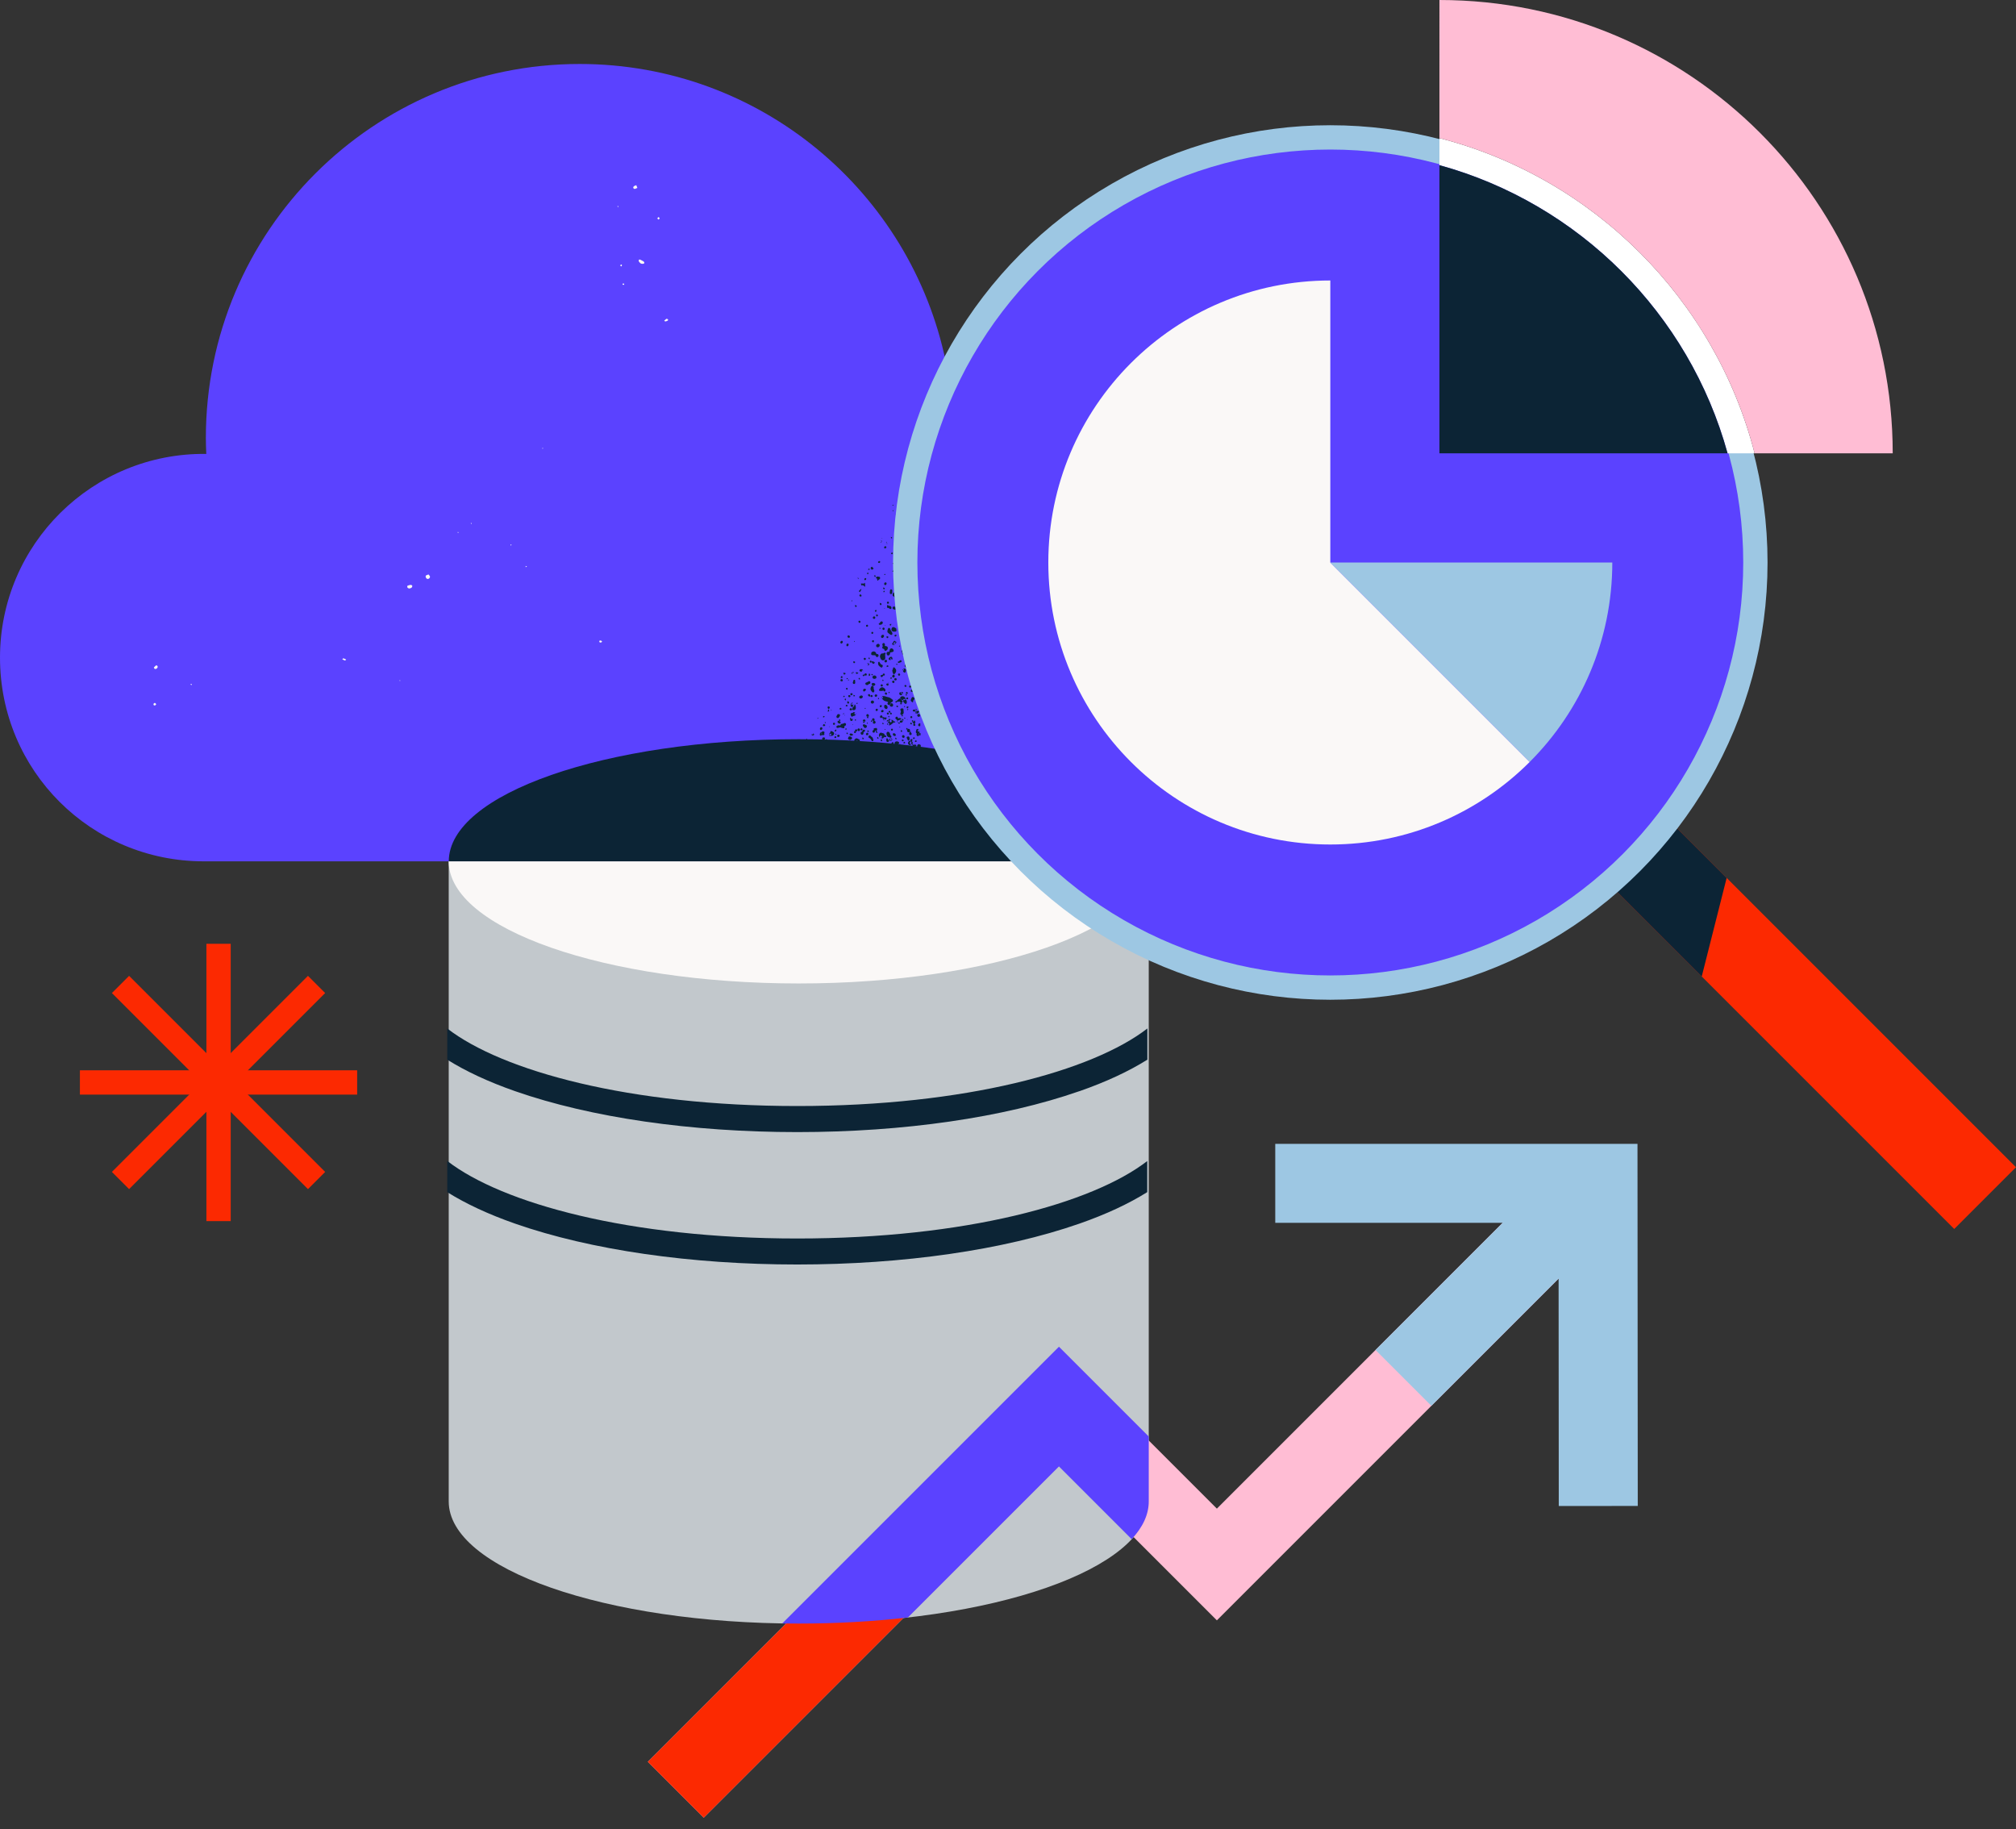 <svg xmlns="http://www.w3.org/2000/svg" id="_1" data-name="1" viewBox="86.95 108.4 331.79 301.04">
  <rect x="86.95" y="108.4" width="331.79" height="301.04" fill="#333333" stroke="none"/>
  <defs>
    <style>
      .cls-1 {
        fill: #ffbdd4;
      }

      .cls-2 {
        fill: #faf8f7;
      }

      .cls-3 {
        fill: #0c2435;
      }

      .cls-4 {
        fill: #5b42ff;
      }

      .cls-5, .cls-6, .cls-7, .cls-8, .cls-9 {
        fill: none;
        stroke-miterlimit: 10;
      }

      .cls-5, .cls-7 {
        stroke: #9dc7e3;
      }

      .cls-5, .cls-8 {
        stroke-width: 4px;
      }

      .cls-6 {
        stroke: #ffbdd4;
      }

      .cls-6, .cls-7, .cls-9 {
        stroke-width: 13px;
      }

      .cls-10 {
        fill: #fff;
      }

      .cls-11 {
        fill: #fc2901;
      }

      .cls-12 {
        fill: #c2c8cc;
      }

      .cls-8, .cls-9 {
        stroke: #fc2901;
      }

      .cls-13 {
        fill: #9dc7e3;
      }
    </style>
  </defs>
  <path class="cls-4" d="M242.62,168c-5.76-28.01-30.55-49.07-60.26-49.07-33.98,0-61.53,27.55-61.53,61.53,0,.89.03,1.76.07,2.64-18.71-.23-33.95,14.87-33.95,33.52s15.01,33.53,33.53,33.53h156.96c26.21,0,47.45-21.24,47.45-47.45,0-37.33-43.11-64.59-82.27-34.7Z"/>
  <path class="cls-3" d="M231.47,231.24s0,0,.01.01c.03.08-.02.16-.09.2.01-.04.02-.08.04-.11.03-.04.04-.07.04-.11ZM229.85,229.1c-.04-.1-.14-.14-.24-.09-.11.05-.17.19-.13.29.04.09.16.13.25.09.11-.05.17-.18.12-.29ZM230.35,229.65s-.05-.11-.09-.14c-.05-.04-.13-.09-.19-.09-.13.01-.17.12-.18.24-.01.08,0,.16.1.18.21.05.27.24.38.39.03.04.04.11.07.12.06.02.16.05.2.01.04-.03.06-.12.06-.19,0-.05-.05-.1-.06-.14-.05-.19-.09-.34-.29-.4ZM229.01,227.1c0,.1-.02.16,0,.21.04.08.11.07.18.02.06-.04.08-.11.04-.16-.1.03-.18,0-.22-.07ZM228.98,227.07s.02.02.03.03c0,0,0-.01,0-.02.1.03.18.03.22.07,0,0,0,.01,0,.02,0,0,.01,0,.02,0,.11-.04.16-.14.12-.24-.03-.1-.16-.16-.27-.12-.11.04-.17.16-.13.26ZM235.89,224.63s-.09-.02-.17-.03c.02.07.02.14.05.16.03.02.09,0,.13-.02.01,0,0-.09-.01-.11ZM236.44,225.13s-.09-.06-.12-.05c-.04.02-.06.07-.11.13.08.03.14.06.16.05.04-.03.05-.09.07-.13ZM235.67,235.81s-.11-.04-.15-.06c-.1.09-.12.17-.05.23.04.04.14.05.18.03.08-.04.09-.13.03-.2ZM233.98,234.14s.08-.1.07-.13c-.02-.05-.09-.07-.18-.14-.02.11-.04.18-.03.22.01.03.1.06.13.05ZM237.58,230.26s-.03.13-.06.24c.11,0,.18,0,.23-.02.08-.04.1-.14.03-.2-.04-.04-.16-.05-.2-.02ZM234.13,234.56s.03-.13.05-.24c-.11,0-.2,0-.25.02-.07.05-.08.15,0,.2.05.04.16.04.21.01ZM236.92,235.82s.05,0,.08,0c0-.05.02-.1,0-.14-.02-.04-.08-.07-.12-.08-.02,0-.07.08-.07.11.01.04.07.07.11.1ZM237.5,236.28c-.1-.11-.2-.1-.37.02-.24-.09-.31-.07-.38.07-.06.11-.02.26.08.31.12.06.2.02.34-.19.12.04.23.17.35.02.06-.08.06-.15-.01-.23ZM233.06,233.14s-.06.09-.1.17c.09,0,.16.02.18,0,.03-.04.03-.1.04-.15-.04,0-.09-.03-.11-.01ZM238.49,231.45v-.43c-.07-.04-.11-.06-.15-.09-.11-.07-.22-.08-.33,0-.11.08-.12.19-.1.31.02.13.08.22.21.25.03,0,.06.02.1.02.07,0,.17-.02.27-.06ZM238.37,226.2v-.08s0-.09-.03-.12c-.08-.11-.25-.14-.35-.06-.1.08-.11.22-.03.33.08.1.23.13.33.06.04-.03.06-.08.08-.14ZM237.93,225.83c-.1.07-.23.04-.29-.04-.06-.08-.02-.19.08-.27.1-.05.19-.12.28-.15.06-.02.16,0,.2.05.03.03.02.15-.02.19-.07.09-.17.16-.26.22ZM237.72,225.66s-.04.07-.02.1c.01.02.06.03.11.05.02-.05.03-.09.04-.12-.04-.01-.08-.03-.12-.03ZM235.01,228s-.03.06-.06.12c.07,0,.12.01.13,0,.02-.02.02-.07.01-.1,0,0-.07-.02-.08-.01ZM237.43,229.99c.09-.04.1-.13.04-.2-.04-.04-.14-.06-.18-.04-.05.04-.06.12-.1.24.11,0,.19.02.24,0ZM235.15,235.17s-.04.08-.07.15c.08,0,.13.03.18.01.03-.01.03-.08.04-.12-.05-.02-.1-.05-.15-.04ZM232.44,231.48c-.13.04-.22.12-.3.22,0,.01,0,.02,0,.04-.02.02-.05.03-.07.04,0,.01-.02.02-.02.03-.05.08,0,.19.11.21.08.02.18,0,.24,0,.1-.06.17-.1.24-.15.09-.07.11-.16.07-.27-.04-.1-.16-.15-.27-.12ZM231.94,231.87s.04.08.06.1c.14.09.1.19.03.3-.07.11-.17.08-.26.05-.07-.03-.14-.06-.18-.11-.29-.29-.59-.57-.78-.96.06-.06.11-.13.18-.16.07-.03.17.01.22-.03.08-.05.15-.06.21.01.04.05.06.1.06.16-.04-.08-.14-.14-.23-.11-.1.03-.16.14-.13.23.03.09.14.15.24.12.02,0,.02-.02.04-.03,0,.01,0,.02-.01.03.14.07.23.05.31-.07.05-.07.09-.17.2-.14.12.03.2.11.23.24.01.06.02.13.03.19-.02.03-.04.05-.06.08-.05.03-.09.06-.14.09ZM231.26,231.67s.01.08.02.08c.04,0,.07,0,.11,0,0,0,0-.06,0-.06-.03-.01-.06-.01-.13-.02ZM233.2,225.6s.12.06.15.08c.12-.06.16-.15.12-.22-.04-.07-.11-.11-.19-.06-.07.04-.13.12-.08.2ZM234.77,226.64c-.02-.06-.04-.12-.06-.17-.04-.09-.12-.15-.21-.13-.07.02-.14.08-.17.14-.04.09-.03.2.07.26.14.07.2.19.25.31.03-.04.07-.07.1-.08.12-.06.25-.09.37-.13.13-.09.24-.07.33.03.04.04.06.1.07.16.03,0,.05-.02.08-.04.04-.03.05-.12.04-.16-.08-.17-.22-.09-.34-.07-.21-.26-.21-.26-.53-.12ZM235.76,226.5c.01.07,0,.14.03.16.03.02.09,0,.14.01,0-.05.02-.11,0-.14-.03-.03-.09-.02-.17-.03ZM237.02,227.42s-.11-.07-.2-.13c-.03.11-.08.19-.06.24.02.05.11.09.17.09.08,0,.13-.13.09-.2ZM233.42,225.65c.01.12,0,.2.04.26.04.08.13.09.21.04.07-.04.08-.18,0-.23-.05-.04-.13-.04-.25-.07ZM232.37,226.91s0,0-.01-.01c0,.02,0,.04-.01.07.1,0,.16,0,.21-.02,0,0,0-.01.01-.02-.06.02-.15.02-.2-.01ZM236.26,226.76s-.03.04-.05.08c.04,0,.07.02.08.01.02-.02.02-.05.03-.08-.02,0-.05-.02-.06-.01ZM238.23,229.28s0,.03,0,.05c0,.01,0,.03.01.04.06.07.14.08.21.05v-.36c-.07-.04-.13-.05-.19-.01-.03.07-.05.14-.03.23ZM235.07,227.22s0,.07-.01.1c.05,0,.09,0,.14,0,.13.02.23-.01.3-.13.03-.05.03-.1.02-.16-.09.02-.17-.06-.25-.11-.08.05-.16.11-.25.16.02.06.04.1.05.15ZM230.46,221.14c.04.06.12.1.18.14.09-.02.19-.02.27-.07.05-.03.11-.13.1-.19,0-.06-.07-.15-.13-.17-.09-.04-.21-.06-.31-.05-.06,0-.15.08-.17.14-.02.06.02.15.06.2ZM238.2,228.58s.02.05.04.07c0-.02,0-.05,0-.06,0,0-.02,0-.03-.01ZM234.74,227.3s0,0,0,0c.05.13.1.21.2.19.08-.01.12-.08.13-.17-.04,0-.09,0-.13,0-.07,0-.13,0-.2-.02ZM238.29,234.26s0,0-.01.01c0,.02-.01.04-.01.07,0,0,.05.02.06.01.01,0,.02-.04.03-.07-.03-.01-.05-.02-.06-.03ZM232.17,226.27c-.03-.11-.15-.17-.25-.13-.1.04-.17.18-.14.29.04.11.14.15.27.11.11-.04.16-.14.13-.26ZM235.35,226.26s.12.04.16.02c.03-.02.03-.1.06-.2-.1,0-.17,0-.22.03-.02.02-.02.13,0,.15ZM237.16,227.09s.07-.05.11-.05c0-.01,0-.03-.01-.04-.04-.04-.12-.04-.23-.08,0,.12-.01.21.02.25.01.02.04.03.08.04,0-.04,0-.08.04-.11ZM230.65,221.28s0,0,0,0c0,0,0,0,0,0,0,0,0,0,0,0,0,0,0,0,0,0ZM233.27,226.72c-.17.1-.08.26-.06.41-.03.04-.07.08-.1.12-.03.04-.04.08-.05.12.08-.03.16-.02.21.07.06.09.05.2-.03.26-.02.01-.04,0-.06.02.09.05.19.07.29.01.17-.09.31-.22.46-.34.04-.03.06-.08.07-.08.13,0,.21,0,.28-.03.02,0,.02-.12.02-.13-.08-.02-.16-.03-.26-.05-.15-.22-.17-.23-.48-.23.03.01.07.03.09.06.08.1.08.24-.01.3-.08.06-.19.04-.25-.04-.08-.1-.07-.24.01-.31.05-.04.1-.03.16-.01-.09-.07-.14-.24-.29-.15ZM233.57,226.87s0,0,0,0c0,0,0,0,0,0,0,0,0,0,0,0ZM231.91,229.83c-.05-.02-.1-.05-.13-.08,0,0,0,.01,0,.02.03.04.08.06.13.07ZM233.06,227.37s-.03,0-.04,0c-.08.06-.1.2-.04.29.05.07.13.07.2.05-.04-.02-.08-.04-.11-.07-.06-.08-.05-.17-.02-.27ZM237.46,227.06c-.06-.04-.13-.04-.19-.03.03.06.02.13-.05.16-.02.01-.06.01-.1,0,0,.05.02.11.08.17.04.04.08.08.13.11-.11.21-.11.29-.01.35.07.04.15.07.23,0,.08-.07.06-.17-.07-.34.18-.21.18-.32-.02-.44ZM232.34,226.49s.04,0,.07,0c0-.03.01-.06.03-.1-.11,0-.2-.03-.23,0-.04.03-.05.14-.03.18.01.02.05.03.08.04.02-.04.06-.08.08-.12ZM232.57,229.42c-.02-.37-.36-.35-.6-.44-.13-.05-.31.12-.35.29-.05.2,0,.36.15.48-.04-.07-.03-.18.04-.25.07-.06.21-.05.26.02.06.07.04.23-.04.29-.03.02-.09.03-.14.02,0,0,0,0,0,0,.31.14.32.14.51-.06.02-.02.04-.05.08-.09.23.05.3.04.33-.07.03-.11-.03-.15-.26-.2ZM233.14,226.94c-.06-.01-.14-.05-.18-.03-.04.02-.05.11-.08.21.1,0,.18.03.2,0,.04-.04.04-.12.06-.18ZM232.76,226.48c-.11,0-.23,0-.36,0-.01.06-.03.1-.05.11-.02.01-.06.01-.09,0-.01.02-.03.05-.03.07.01.08.06.17.13.23.01-.06.02-.12.04-.15.02-.02.12-.01.16.01.06.04.05.11,0,.15,0,0,.02,0,.03,0,.1-.06.18-.15.25-.23.06-.08.02-.2-.08-.21ZM234.72,227.29c-.03-.08-.05-.17-.08-.25-.02.03-.04.06-.05.08-.02.09.05.14.14.17,0,0,0,0,0,0ZM232.97,225.97s.14.02.2,0c.08-.05.09-.15.03-.23-.06-.09-.15-.1-.23-.05-.08.04-.09.17,0,.3ZM236.41,229.6c-.07,0-.17.04-.21.09-.06.07-.04.17.02.25.05.07.08.14.11.22.03.08.08.14.16.12.06-.02.14-.08.15-.14.02-.12,0-.25,0-.33-.05-.15-.13-.22-.23-.22ZM233.3,226.45c.01-.05.05-.11.03-.15-.02-.04-.08-.05-.17-.09,0,.09-.03.15,0,.19.02.03.09.04.14.05ZM236.35,231.83c.06.18.17.25.36.22.08-.01.16-.04.26-.07.07-.03.17-.05.19-.17.01-.12-.05-.2-.14-.24-.13-.07-.26-.14-.4-.18-.21-.06-.36.1-.3.31.01.05.03.1.04.14ZM235.75,233.16c.02.06,0,.11-.03.15,0,.04.01.09.04.12.08.09.25.08.36,0,.09-.07.09-.21,0-.31-.09-.11-.25-.13-.36-.04-.02.02-.02.05-.04.08,0,0,0,0,0,0ZM237.63,232.92c.07.05.15.1.23.15.16-.16.21-.26.14-.36-.03-.05-.11-.09-.17-.09-.12,0-.17.1-.2.3ZM235.37,228.83s.08-.12.06-.16c-.02-.05-.11-.07-.2-.12-.02.1-.06.17-.04.21.03.08.11.11.18.07ZM235.72,230.5s-.06.1-.12.19c.11.03.17.07.23.06.09-.02.11-.1.07-.18-.04-.08-.11-.11-.18-.07ZM236.31,228.4s.02,0,.03-.01c0-.03.01-.05,0-.08-.03-.05-.11-.06-.21-.12-.02.11-.05.18-.03.23.01.03.11.07.16.05,0,0,0,0,.01-.01.02-.02.01-.05.04-.07ZM235.39,230.09c0,.11-.02.18,0,.23.03.07.17.09.23.04.07-.06.08-.15,0-.2-.05-.04-.14-.04-.24-.06ZM236.64,228.87s0,0,0,0c.02.07.01.13-.03.2-.06.09-.04.19.06.26.08.06.21.05.27-.02.08-.09.07-.19,0-.27-.06-.07-.14-.13-.1-.25,0-.02-.05-.06-.1-.11,0,.07-.03.14-.09.19ZM236.35,228.39s-.03.07-.07.08c-.07.11-.08.24.01.35.09.11.25.13.35.05,0-.01,0-.02,0-.03-.02-.03.03-.1.06-.2.01.01.03.02.04.04,0-.08,0-.17-.07-.24-.09-.11-.21-.12-.32-.05ZM237.47,232.71c.1-.03.12-.11.1-.2-.02-.1-.13-.15-.24-.11-.09.03-.13.11-.11.2.03.09.15.14.25.11ZM237.91,233.19c.04.09.17.15.25.11.08-.04.12-.14.08-.23-.05-.1-.16-.15-.25-.11-.08.04-.13.15-.09.23ZM235.13,230.79s-.05-.03-.08-.02c-.02,0-.03.03-.07.07.07,0,.1.02.12.01.01,0,.01-.04.02-.06ZM233.76,230.58c-.08.09-.14.2-.21.3-.01.02,0,.05,0,.11.06,0,.13.02.17,0,.09-.04.16-.11.24-.17.08-.06.08-.15.02-.22-.06-.08-.15-.09-.22-.02ZM234.61,231.39s.04-.12.01-.15c-.03-.04-.11-.05-.21-.09,0,.12,0,.2.03.24.03.03.12.03.18.01ZM232.83,230.29c0,.12.07.21.19.22.07,0,.16-.03.2-.08.07-.1.04-.2-.05-.28-.01-.01-.03-.02-.06-.05-.02-.04-.05-.1-.09-.16-.02-.03-.08-.06-.11-.05-.04.02-.08.07-.09.11-.01.1,0,.19,0,.29ZM234.24,230.89c.1.09.22.12.35.07.02,0,.05-.02.07-.03.21-.08.28-.15.27-.28-.01-.13-.13-.21-.34-.24-.03,0-.07-.01-.1,0-.13.02-.24.07-.3.2-.04.1-.03.2.05.28ZM238.27,234.28s0,0,0,0c0,0,0-.01,0-.02,0,0,0,0,.01,0,.08-.05.12-.14.09-.22-.04-.1-.15-.15-.24-.11-.09.04-.14.15-.11.25.04.1.14.15.24.11ZM236.07,232.58s-.13-.04-.24-.07c0,.11-.02.18,0,.23.04.08.13.09.2.04.08-.05.11-.13.04-.2ZM234.72,231.61c.07-.03.14-.03.2.02.03,0,.06,0,.09,0-.01-.18-.07-.24-.21-.24-.14,0-.18.04-.2.27.02,0,.04,0,.06,0,.02-.01.03-.03.06-.04ZM235.95,231.56c-.07,0-.11.13-.06.18.04.04.1.06.2.12.01-.11.05-.18.02-.22-.03-.04-.1-.08-.16-.08ZM235.64,233.38s.06-.04.08-.07c-.01-.06,0-.11.02-.16-.04-.1-.16-.15-.25-.11-.09.04-.13.13-.09.23.04.1.14.15.24.12ZM235.27,232.05c.02-.09.07-.17.05-.2-.02-.04-.1-.05-.16-.07-.02.06-.06.12-.05.17,0,.03.08.05.16.1ZM234.36,232.02c.06.08.17.09.27.03.08-.05.16-.11.24-.16.09-.06.14-.16.1-.23-.01-.02-.03-.02-.04-.03-.08,0-.17.01-.26.02,0,0-.03.02-.03.02-.1.03-.16.04-.21.07-.1.06-.13.2-.07.28ZM238.22,219.21l-.02-.88s-.07.01-.1.03c-.08.06-.09.15-.03.24.02.03.04.05.09.11-.17.2-.15.36.06.5,0,0,0,0,0,0ZM238.02,215.2c.05-.02.09-.06.11-.1v-.16c-.05-.06-.11-.07-.17-.04-.09.04-.12.12-.07.2.03.05.1.08.13.1ZM237.67,214.68q-.05-.19-.22-.07c.03.11.11.09.22.07ZM235.46,229.75c.07.08.22.1.29.05.1-.07.11-.22.03-.33-.08-.1-.2-.12-.3-.05-.1.07-.11.23-.01.33ZM236.44,216.44s.04-.07.05-.12c-.14.02-.38-.09-.43-.23-.05.08-.05.19.02.28.1.12.26.15.35.07ZM236.46,230.91c.1.13.28.15.4.05.02-.02.03-.04.04-.07-.05,0-.1-.02-.14-.06-.09-.09-.08-.2-.03-.3.03-.06.08-.1.13-.16-.08-.09-.18-.1-.3-.01-.18.15-.23.37-.11.54ZM236.44,216.11c.06.06.06.14.04.22.02,0,.03,0,.05,0,.11-.05.14-.23.04-.34-.11-.13-.39-.13-.49,0-.03.03-.02.09-.03.11.01-.02,0-.04.02-.05.08-.07.27-.04.36.07ZM236.74,234.13c.05-.04.09-.09.13-.14-.04-.06-.08-.13-.14-.17-.09-.06-.21-.04-.27.04-.06.08-.05.16,0,.23.06.08.19.1.27.04ZM237.89,235.5s-.03.04-.06.07c.04.01.07.03.09.02.02,0,.03-.04.04-.06-.02-.01-.05-.03-.07-.03ZM236.87,233.99s0,0,0,0c0,0,0,0,0,0h0s0,0,0,0c0,0,0,0,0,0ZM237.08,217.06c.09-.07.08-.15.03-.23-.05-.08-.2-.09-.3-.01-.07.05-.05.12,0,.19.07.1.17.13.27.05ZM237.03,234.32s0,0,0-.01c-.06,0-.1-.01-.13,0-.03.02-.04.13-.02.18,0,.01.02,0,.02.02.05-.07.09-.14.13-.19ZM236.81,235.04c.09.08.22.05.26-.08.02-.06.01-.13.02-.2.37-.26.38-.3.12-.59.05-.07.11-.16.2-.28-.22-.01-.39-.08-.52.09.04.1.09.2.14.32.03,0,.06,0,.09.01-.03.09-.03.15-.06.19-.05.06-.11.05-.16,0-.05.07-.1.15-.14.22-.05.08-.02.24.05.3ZM237.48,235.62s-.04.05-.05.07c.01,0,.02.02.02.02.04-.01.05-.03.03-.08ZM237.11,230.81s-.02.03-.04.05c0,.05-.02.1,0,.11.04.03.1.05.15.04.02,0,.05-.11.03-.13-.02-.03-.08-.04-.14-.07ZM237.56,230.93c-.07-.01-.14.03-.21.05h0s-.08.02-.12.03c-.08.04-.12.11-.11.2.01.1.08.17.16.15.15-.03.29-.09.43-.15.04-.02.06-.14.04-.17-.04-.06-.12-.11-.19-.12ZM232.1,223.06s.01,0,.01,0c0,0,0,0,0,0,0,0,0,0-.01,0ZM232.03,223.22s.02.02.03.02c-.02-.07,0-.13.04-.18-.07.02-.11.09-.07.16ZM232.23,223.37c-.08-.06-.14-.09-.17-.12,0,.03.02.07.04.1.16.21.33.42.62.46.13.02.25.07.39.11-.07.16-.18.28-.04.42.09.08.19.1.3.07.01,0,.02-.01.03-.02.01-.1.06-.19.14-.24,0-.03,0-.07,0-.11.07-.03.14-.06.21-.1.19-.1.23-.31.06-.43-.22-.16-.42-.35-.72-.38-.15-.02-.29-.09-.43-.13-.13-.03-.26-.06-.39-.05-.08,0-.13.05-.17.09.05,0,.13.03.15.07.02.05-.01.12-.03.24ZM237.82,232.23c-.07.08-.08.19,0,.26.08.07.16.06.23,0,.07-.07.09-.2.03-.26-.06-.07-.19-.06-.26.01ZM236.9,230.9c.06,0,.11,0,.16-.04,0,0,0,0,0,0,0-.02,0-.04,0-.06.01,0,.02,0,.03.01.07-.07.1-.16.06-.25-.03-.07-.08-.12-.12-.19.03-.1.18-.22.02-.32-.05-.03-.15-.03-.2,0-.14.1-.02.22.02.32,0,0-.01.01-.02.02,0,0,.02,0,.02.01.1.14.1.37.02.5ZM236.99,223.25c-.05.1-.1.2-.14.31-.02.06-.02.14.01.18.05.08.13.15.21.21.07.06.16.02.16-.07-.01-.16.06-.26.17-.36.1-.08.08-.2,0-.29-.09-.11-.2-.15-.34-.09-.02.02-.06.06-.09.11ZM234.67,234.18c.1-.12.17-.26.24-.4.04-.1-.03-.17-.12-.21-.13-.06-.28,0-.37.12-.1.14-.11.29-.08.44.06.14.23.18.33.06ZM237.2,216.23c-.09.04-.14.21-.1.3.04.09.13.13.23.09.1-.04.15-.19.1-.3-.04-.09-.15-.13-.23-.09ZM236.17,222.85s.04-.12.02-.15c-.02-.03-.1-.04-.18-.06,0,.09-.01.17.01.2.03.03.12.04.15.02ZM233.39,224.4s-.02.09,0,.13c.06.14.26.21.41.15.12-.05.18-.21.12-.36-.06-.16-.21-.23-.36-.17,0,0-.01.02-.02.02-.01.1-.04.19-.14.24ZM237.99,217.78s-.09-.04-.15-.04c-.07,0-.14.03-.2.05-.11.02-.18.08-.17.2.01.12.11.2.22.19.11,0,.22-.05.31-.11.09-.06.07-.17-.01-.28ZM235.57,206.84c-.01-.08-.03-.14-.12-.15-.04,0-.11.03-.11.05,0,.06.02.13.03.19,0,.02.02.04.04.07-.03.04-.07.08-.1.13-.11.18-.09.3.08.43.06.04.11.11.17.13.07.02.16.02.22-.02.04-.03.07-.13.05-.19-.05-.12-.11-.24-.1-.38,0-.04-.06-.08-.09-.12-.03-.05-.07-.09-.08-.15ZM227.44,219.15c.03-.16-.04-.19-.16-.19-.02.13.04.17.16.19ZM228.29,219.98s-.05.14-.02.18c.02.04.11.04.21.07,0-.11.01-.2-.02-.23-.03-.03-.15-.05-.17-.02ZM228.23,219.12c-.16-.05-.26-.08-.36-.11-.08.1-.12.19.02.27.17.1.2-.07.34-.15ZM229.91,220.52c-.14.11-.3.16-.45.23-.1.04-.12.16-.07.26.06.13.32.18.43.08.08-.07.14-.15.27-.16.09,0,.13-.21.08-.32-.04-.09-.17-.15-.25-.09ZM226.4,224.07c.03.08.08.15.18.12.1-.03.15-.16.09-.26-.04-.06-.12-.12-.19-.12-.09,0-.13.15-.09.27ZM228.58,222.88c-.18.06-.25.18-.21.32.04.13.23.19.38.13.15-.06.24-.22.19-.34-.05-.13-.19-.17-.36-.11ZM226.01,223.39s-.06.12-.05.16c.01.04.09.06.19.12.02-.12.05-.2.03-.25-.02-.04-.13-.06-.16-.04ZM231.38,216.03c-.06-.01-.12,0-.2-.01-.09-.4-.4-.52-.73-.32-.13.08-.11.21-.12.34,0,.13.1.17.19.18.16.02.32.01.49.02.02.05.05.11.09.17.06.1.15.15.27.11.12-.03.17-.12.18-.23,0-.13-.06-.23-.19-.26ZM225.6,219.74s-.08-.09-.12-.08c-.09,0-.19.17-.16.28.05.01.12.05.19.05.08,0,.13-.13.08-.24ZM231.53,203.3c-.09,0-.18,0-.28-.01-.05.06-.1.13-.16.2.08.06.14.1.2.15,0,.02,0,.04.01.06.02.08.01.2.06.23.11.08.13-.06.19-.12.07-.07.19-.04.23-.18.05-.23-.01-.33-.25-.33ZM228.33,203.61c-.09-.07-.15-.11-.22-.16q-.02.26.22.16ZM229.31,204.29c-.2.29-.45.06-.68.17.03.1.06.19.1.3.27-.16.39.09.61.22-.01-.26-.02-.45-.03-.7ZM235.06,211.5s.07.02.11.02c0-.03.02-.07.01-.09-.02-.03-.06-.04-.12-.07,0,.07-.02.12,0,.14ZM231.26,214.43c-.13.11-.16.28-.07.4.1.12.28.13.43.02.12-.1.15-.29.06-.4-.1-.13-.27-.13-.42,0ZM231.84,210.76c-.06.11-.11.22-.25.25-.01,0-.03.13,0,.15.18.15.58.02.64-.21.02-.07-.01-.15-.01-.19-.12-.14-.29-.13-.37,0ZM230.91,210.23c.09-.06.12-.21.06-.31-.06-.09-.19-.11-.28-.04-.09.06-.12.2-.06.28.06.08.21.12.29.07ZM230.75,214.05c.04-.06.03-.15.04-.2-.1-.11-.18-.12-.26-.05-.08.06-.09.15-.03.23.06.08.21.1.25.03ZM229.13,228.47c-.18.02-.25.14-.26.3-.08.05-.15.07-.2.11-.09.08-.1.19-.05.3.05.1.13.15.24.14.13-.02.19-.1.2-.22,0-.06,0-.13,0-.2.07-.04.14-.06.19-.11.04-.05.08-.13.07-.19-.01-.1-.11-.12-.19-.11ZM228.7,228.26c-.07.02-.13.15-.11.23.03.08.12.13.2.1.09-.04.12-.11.1-.2-.02-.09-.11-.15-.18-.13ZM227.24,226.68c-.08.02-.16.04-.23.06,0,0,0,.01,0,.01-.01.01-.04.01-.06.02-.04.03-.08.06-.07.12.01.06.06.13.1.15.06.02.15.01.2-.02.1-.07.15-.18.06-.35ZM227,226.75s0,0,0,0c.05-.05.04-.11-.02-.16-.02-.02-.04-.03-.09-.07-.02.05-.05.09-.05.12,0,.06.01.11.02.17.02,0,.04-.02.07-.02.02-.01.04-.03.06-.03ZM224.83,225.92c-.08.12-.15.21-.2.32-.05.1-.03.22.07.29.11.07.22.04.3-.04.09-.1.16-.22.2-.34.02-.05-.02-.17-.07-.19-.08-.04-.18-.03-.3-.04ZM225.69,223.08c.12.01.19.04.23.02.03-.02.06-.1.05-.14-.01-.04-.1-.07-.13-.06-.05.02-.07.08-.15.18ZM223.82,225.27s-.05-.04-.07-.04c-.02,0-.04.04-.07.08.05.02.08.04.1.04.02-.01.05-.05.04-.07ZM223.36,225.05c.1-.03.18-.19.14-.28-.04-.1-.15-.14-.25-.1-.1.04-.12.12-.07.25.03.08.06.16.17.13ZM225.21,224.91s-.07.09-.13.18c.11.03.19.08.26.07.08-.01.11-.1.08-.17-.04-.1-.13-.11-.2-.07ZM227.19,224.04c-.18.07-.28.27-.24.5.02.14.09.19.34.21.04-.13.07-.25.11-.38-.03-.02-.07-.04-.1-.07,0,.05,0,.1-.06.12-.04.02-.15-.01-.16-.05-.02-.05.01-.13.03-.23.05.03.08.04.11.06.03-.05.05-.09.09-.16-.06,0-.1-.02-.12,0ZM227.64,224.3c-.04.09-.1.14-.09.2,0,.1-.03.15-.11.19-.22.12-.21.32-.2.54.09.02.18.05.26.04.08-.01.17-.05.22-.11.14-.16.11-.63-.08-.86ZM225.68,225.96q.11,0,.22-.18-.18-.03-.22.18ZM227.21,224.24s.06.04.09.06c0-.02,0-.04-.02-.06,0-.01-.04-.02-.06-.03,0,0-.01.02-.02.03ZM225.94,226.04s0,.08,0,.11c0,0,.05.01.06,0,.01-.02.02-.05,0-.07,0-.02-.04-.02-.08-.04ZM227.31,227.69s.02-.05,0-.06c-.01-.02-.04-.02-.08-.03,0,.03-.01.06,0,.08.01.01.04.01.07.02ZM228.2,228.29c-.11.05-.16.18-.11.3.05.11.16.16.27.11.12-.04.16-.17.11-.29-.05-.11-.16-.16-.27-.12ZM236.45,189.02s.04-.09.03-.1c-.03-.03-.09-.05-.12-.04-.03,0-.04.07-.06.14.07,0,.12.02.16,0ZM236.61,196.93s.12-.02.12-.04c0,0,0,0,0,0,.21.11.25.09.38-.04.16.17.16.23-.03.33-.13.06-.21.12-.25.27-.02.09-.15.17-.25.21-.12.05-.25-.03-.23-.13.04-.15-.06-.24-.12-.37.1-.13.2-.26.3-.38,0,.02,0,.04,0,.07,0,.03.05.09.09.1ZM236.51,196.96s.02.08.03.11c.02,0,.03,0,.05-.01,0-.04-.02-.08-.03-.11-.02,0-.03,0-.05.01ZM236.97,195.64s-.07,0-.1-.01c0,.03-.02.06,0,.08.01.02.05.02.09.03,0-.05.01-.07.01-.1ZM236.86,196.14c-.12,0-.24.02-.27.16-.03.15-.04.31-.05.47,0,0,0,0,0,0,.09.05.15.09.21.12.03-.19.2-.25.33-.35.09-.07.13-.15.08-.26-.06-.13-.16-.15-.29-.14ZM235.58,193.87c-.11.05-.17.19-.13.29.05.09.16.14.25.1.11-.04.16-.18.12-.29-.04-.1-.14-.14-.24-.1ZM235.65,195.19s0-.1-.03-.11c-.03-.02-.06-.03-.1-.04,0,0,.03.01.03.02.04.06.02.13-.02.19,0,0,.01,0,.02,0,.03,0,.08-.03.1-.07ZM235.3,195.15c.09-.1.16-.12.23-.11-.06-.06-.16-.09-.23-.05-.08.04-.1.15-.05.24.05.09.18.12.26.07.02-.01.02-.03.04-.05-.07-.02-.14-.06-.24-.1ZM236.31,196.64s.03-.09.04-.14c-.03,0-.05-.01-.08-.02,0,.05-.02.1-.02.15.02,0,.04,0,.06.01ZM233.98,192.51s.03-.06.05-.09c-.04-.02-.08-.05-.12-.05-.02,0-.04.05-.08.1.07.02.11.04.15.04ZM237.27,189.55s-.03.09-.04.13c.01,0,.04.02.04.01.02-.04.04-.08.07-.12-.02,0-.04-.02-.06-.02ZM237.36,192.18s.09.06.12.05c.03,0,.05-.07.09-.12-.06-.02-.11-.04-.13-.03-.03.02-.05.07-.08.11ZM234.62,192.98c-.1,0-.16-.03-.21-.01-.03.01-.05.12-.04.14.04.03.11.06.16.05.03,0,.05-.09.08-.17ZM222.65,227.62c-.05,0-.1-.04-.18-.06-.04.11-.07.19-.11.3.09.02.18.05.25.04.06-.01.13-.07.15-.13.03-.07-.01-.14-.11-.15ZM235.86,198.39s-.03.11-.05.16c.02,0,.05,0,.07,0,0,.07.02.15.02.22,0,.1,0,.19.11.23.1.04.19-.02.25-.11.13-.18.1-.28-.1-.38-.05-.02-.09-.07-.13-.11-.05-.06-.12-.08-.17-.02ZM233.86,191.62c.1,0,.14-.04.12-.12,0-.02-.04-.04-.06-.03-.09.01-.1.07-.07.16ZM235.58,191.1c.08-.03.12-.15.08-.23-.04-.08-.16-.11-.23-.06-.09.05-.1.14-.06.22.04.09.12.11.21.08ZM236.65,193.68s.05-.11.04-.17c-.02-.09-.14-.13-.22-.09-.08.05-.08.12-.05.19.03.08.12.12.24.06ZM233.73,199.29c-.05.08-.09.16-.13.23.17.15.21.13.31-.09-.06-.05-.12-.09-.18-.14ZM235.33,202.23c-.1-.02-.22,0-.32.02-.02,0,0,.14,0,.18.1.11.23.11.31.03.07-.07.08-.22.01-.23ZM234,202.22c-.06.07-.12.14-.22.25.13,0,.2,0,.3.01,0-.09,0-.17-.01-.24-.02,0-.04-.01-.06-.02ZM235.92,204.2c-.1.01-.19.03-.33.05.07.09.11.15.18.23.07-.1.12-.16.17-.23,0-.02-.01-.03-.02-.05ZM235.38,203.32c-.22.11-.08.25-.09.4.02-.01.04-.03.06-.04,0-.05.01-.1.05-.13.05-.04.11-.05.16-.04.04-.05.09-.09.12-.17-.14.04-.26.21-.3-.03ZM229.85,202.19c.08-.01.16-.03.24-.04,0-.12-.05-.18-.15-.16-.09.02-.13.08-.09.2ZM235.56,203.52c-.06.07-.13.12-.21.16,0,.05.02.11.06.16.07.09.18.11.25.05.09-.08.09-.21.01-.31-.03-.04-.07-.05-.11-.06ZM236.25,203.32c-.12.1-.13.22-.03.35.08.1.25.13.36.04.1-.08.11-.25.02-.35-.1-.12-.23-.13-.35-.04ZM235.44,198.18s.02-.12.02-.18c-.07,0-.15,0-.24,0,0,.07-.01.13.01.16.06.07.15.08.21.02ZM237.94,206.61v-.37c-.07,0-.14,0-.22,0-.03-.03-.06-.09-.1-.13-.09-.08-.22-.09-.27.01-.06.12-.1.26-.13.39,0,.02.07.06.11.07.02,0,.06-.03.09-.05.12-.07.22-.08.33.02.05.04.12.05.19.06ZM231.05,203.13s-.11-.04-.21-.08c.01.12,0,.21.03.26.02.03.15.03.17,0,.03-.04.04-.14.01-.18ZM231.91,197.72s.07,0,.09-.02c.01,0,0-.04,0-.08-.04,0-.08,0-.1.02-.01,0,0,.05,0,.08ZM232.71,198.3c-.1-.03-.19.03-.24.13-.06.12.03.17.12.25.09-.05.16-.09.23-.14.02-.11,0-.21-.11-.24ZM234.75,201.73c-.13-.09-.27-.12-.4-.06-.11.05-.23.14-.22.32.07.04.1.16.23.12.02,0,.07.02.08.03.02.22.23.1.34.18-.03-.05-.05-.11-.08-.17.02-.01.04-.04.06-.06.15-.13.15-.23-.01-.35ZM237.16,202.62c-.15.05-.28.09-.41.12q-.01.31.13.32c0-.07-.02-.14-.03-.24.09,0,.17-.04.22,0,.1.06.23.15.26.25.08.24-.13.36-.26.48-.14-.05-.26-.09-.38-.13-.16-.04-.26-.2-.22-.36.01-.05.04-.11.03-.16,0-.18.06-.3.21-.39.16-.09.28-.01.42.11ZM237.2,203.21c-.05-.04-.1-.06-.15-.1q0,.13.15.1ZM233.94,201.22s.05-.09.1-.17c-.08,0-.14,0-.15,0-.03.04-.04.09-.05.14.04.01.1.04.11.03ZM231.94,197.36c.03.08.03.12.05.14.02.02.07.03.09.02.02-.01.03-.06.02-.09,0-.02-.05-.03-.16-.07ZM230.43,232.68c.09-.02.13-.1.13-.19,0-.05-.01-.1-.02-.16.25-.09.46.04.48.29.02.2.09.3.24.34.1.03.2.02.27-.07.08-.09.08-.2.02-.31-.01-.02-.02-.05-.04-.06-.1-.07-.21-.13-.3-.21-.09-.08-.16-.18-.27-.3,0-.13.09-.33-.09-.5-.17-.16-.37-.09-.59-.09,0-.06.01-.11.02-.15.02-.12-.04-.21-.14-.27-.1-.06-.2-.07-.31,0-.06.04-.13.07-.2.09-.15.04-.22.12-.19.24.03.12.18.2.3.16.09-.03.17-.15.26-.04.05.06.08.16.09.25.02.16.02.33.04.49.01.12.04.24.07.36.03.1.1.16.21.13ZM235.46,212.61s.11.04.13.02c.03-.03.03-.1.06-.19-.1.02-.16.02-.2.05-.02.02-.02.11,0,.13ZM236.85,213.65q-.25.12-.39-.04c-.15.13.12.3-.08.42.25,0,.43-.15.46-.39ZM238.11,214.23v-.09s-.01,0-.02,0c-.03.02-.06.04-.13.08-.02.06-.08.14-.09.23-.02.14.11.23.25.2v-.3s-.03-.02-.03-.04c0-.02.02-.05.03-.08ZM237.58,213.74c0,.06,0,.11,0,.18.2.04.28,0,.29-.13,0-.1-.06-.15-.15-.16-.08-.01-.12.04-.13.11ZM233.29,211.72c-.05-.01-.15.04-.17.09-.06.15-.1.3-.13.46-.01.07.03.15.04.21.17.14.31.27.48.38.06.04.19.03.24,0,.05-.04.08-.16.07-.23-.01-.09-.06-.18-.11-.26-.09-.16-.23-.29-.25-.49,0-.05-.1-.12-.17-.13ZM232.67,211.38s.02-.04.03-.07c-.03,0-.06-.02-.08-.02-.02,0-.02.04-.04.05.03.01.05.03.08.03ZM234.93,214.79s.09.02.13,0c.02,0,.01-.07.02-.13-.07,0-.12,0-.16.02-.02.01-.02.1,0,.11ZM235.67,215.19c-.08.07-.16.12-.22.18-.04.03-.09.07-.11.12-.02.04-.03.13,0,.15.18.12-.01.4.22.49.12.05.23.04.32-.05.09-.08.11-.19.03-.29-.12-.15.03-.27,0-.42.15-.02.26-.01.37.1.14.15.32.18.52.12.21-.07.28-.25.13-.41-.16-.19-.36-.34-.64-.31-.07.01-.15-.02-.22-.04-.05-.01-.1-.06-.15-.06-.09,0-.2.01-.27.06-.09.06-.07.17,0,.27.01.02.02.05.04.09ZM237.48,210.96c-.06-.04-.15-.05-.2-.06-.11.09-.11.21-.04.29.06.06.13.08.21.03.07-.05.09-.2.02-.26ZM238.06,212.21v-.53c-.04-.06-.07-.12-.12-.17-.13-.14-.31-.08-.36.12-.05.21.06.38.18.58.03,0,.07.02.11.03,0,0,0-.01-.01-.02.05.01.08.02.12.03.03,0,.05-.02.08-.04ZM237.98,212.25s-.07,0-.1-.02c.05.09.09.13.18.03-.02,0-.05-.01-.07-.02,0,0,0,0,0,0ZM236.23,207.63s.01-.07,0-.09c-.02-.02-.06-.02-.11-.04,0,.05-.02.1,0,.11.03.02.08.02.11.02ZM236.79,212.79c-.1.09-.12.24-.04.33.01.01.04.01.05.02,0,0,0,0,0-.01,0,0,0,.01,0,.02.07.03.17.03.24-.04.09-.07.11-.22.03-.31-.07-.08-.22-.09-.31,0ZM234.16,219.52s-.08-.08-.13-.12c-.05.03-.11.06-.15.1-.11.1-.13.24-.05.33.06.08.2.09.29.03.1-.07.12-.22.04-.33ZM236.55,212.92s.05-.07.08-.11c-.02-.01-.04-.02-.06-.04-.02.04-.04.08-.06.12,0,0,.04.02.04.02ZM236.82,213.15s-.01,0-.01,0c-.08.08-.07.15-.01.25.11-.09.07-.16.03-.25ZM235.1,223.34s-.09,0-.14.03c-.13.08-.25.19-.36.3-.05.06-.08.11-.17.11-.05,0-.11.06-.13.11-.01.03.04.11.08.13.06.03.13,0,.16-.07,0-.02.03-.04.03-.05.17-.02.31-.03.47-.04,0,0,.03.03.04.06.02.11.08.17.19.15.11-.01.19-.07.22-.18.03-.1,0-.19-.1-.23-.07-.03-.1-.07-.12-.15-.1-.03-.16-.1-.17-.2ZM229.67,217.58s.04,0,.06-.02c-.03-.02-.04-.03-.08-.07-.01.09-.03.14-.03.18,0-.04.02-.07.06-.1ZM232.18,220.24c0,.09-.01.16,0,.2.02.03.11.05.13.03.03-.03.06-.11.04-.15-.02-.03-.09-.04-.18-.08ZM229.73,217.56s.07.04.09.07c.03.05.04.13.02.17-.02.04-.08.06-.14.07.07.04.16.06.23,0,.08-.07.09-.19.03-.26-.06-.07-.15-.08-.23-.05ZM233.15,220.94c-.06-.07-.19-.09-.28-.02-.07.06-.07.14-.01.23.06.09.18.11.26.06.08-.05.09-.19.04-.26ZM235.29,223.02c-.12.05-.21.17-.2.29,0,.01,0,.02.01.03.08,0,.15.07.17.19,0,0,0,0,0,.01,0,0,0,0,0,0,.1.03.2.06.31.08.01-.07.05-.12.1-.16.08-.05.17-.02.26.02.04-.11,0-.22-.05-.3-.14-.17-.41-.25-.6-.17ZM235.64,223.63s-.04-.01-.05-.01c-.01.08,0,.17.04.29.05.06.14.18.25.28.12.11.27.05.3-.11.04-.19.02-.37-.12-.52-.04-.04-.08-.06-.12-.08,0,.01,0,.02,0,.03-.06.11-.18.14-.3.11ZM229.68,217.87s.01,0,.02,0c-.02-.01-.04-.01-.05-.03.01.02.02.03.03.03ZM234.05,219.4s0,0,0,0c0,0,0,0,0,0,0,0,0,0,0,0,0,0,0,0,0,0ZM235.52,208.21c.06.08.15.07.21.01.04-.04.04-.12.07-.22-.12,0-.2-.02-.25,0-.08.04-.08.13-.02.2ZM232.9,217.06c-.07-.1-.18-.11-.28-.04-.11.08-.14.23-.07.32.07.08.19.1.29.04.11-.07.13-.23.06-.33ZM234.17,218.27c-.09-.09-.23-.04-.24.08,0,.12-.04.22-.11.32,0,.01-.02.03-.02.05.02.24.07.48.23.67.23-.11.36-.29.41-.55.04-.26-.13-.41-.28-.57ZM233.16,217.98s-.12-.09-.18-.08c-.1,0-.13.11-.09.27.07-.02.13-.02.19-.04.07-.02.13-.08.09-.14ZM227.5,214s.07.03.11.03c0,0,.04-.07.03-.08-.02-.03-.06-.04-.12-.07,0,.06-.03.1-.02.11ZM230.88,217.32s-.07.05-.11.08c-.01-.03-.02-.05-.03-.08,0-.02-.01-.05-.02-.08-.1,0-.22-.08-.28.05-.05.11.03.19.09.26.06.07.12.13.23.07.14-.08.16-.12.13-.31ZM221.58,226.5c-.05.06-.08.11-.12.15.03.02.05.04.06.04.08-.03.12-.07.06-.19ZM229.65,217.84s0,0,0,0c0,0,0,0,0-.01,0,0,0,0,0,0ZM229.61,217.73s0,.07.03.1c-.01-.03-.03-.06-.03-.09,0,0,0-.01,0-.02ZM223.01,230.33c.05-.05.07-.14.08-.21,0-.02-.08-.05-.15-.1-.04.09-.08.15-.09.21,0,.07.12.14.16.09ZM225.65,232.73s-.07.04-.11.06c.01.02.02.03.03.05.03-.03.06-.05.1-.08,0-.01-.01-.02-.02-.03ZM227.18,233.43s-.08-.08-.13-.13c0-.04,0-.06,0-.07.02-.15,0-.24-.1-.23-.13.01-.12.11-.12.21,0,.08-.04.16-.07.24-.04.13-.04.24.08.33.09.07.16.16.25.24.12.11.28.05.29-.11,0-.11-.04-.22-.08-.33-.02-.06-.08-.1-.13-.15ZM233.97,235.1s-.04-.01-.07-.02c0,.02,0,.05,0,.07.01.02.04.02.07.04,0-.04,0-.07-.01-.09ZM235.46,236.57s-.04,0-.05,0c0,.02,0,.05,0,.07,0,.02-.02.05-.03.08h.06s.01-.09.02-.15ZM225.68,233.94s-.1.11-.1.17c0,.04.07.11.12.13.09.02.2,0,.32,0,.03-.05.08-.1.08-.16,0-.04-.05-.12-.09-.13-.11-.02-.23-.03-.34-.01ZM233.22,234.32c-.03-.11-.14-.15-.26-.11-.14.05-.23.2-.2.31.03.11.15.15.29.1.13-.04.2-.18.17-.3ZM235.21,236.6s.11-.02.2-.03c0-.07-.03-.13-.09-.16-.09-.05-.18-.03-.25.05-.04.04-.07.09-.1.14-.01.02-.03.04-.04.06l.24.04s0-.07.04-.09ZM222.29,230.08c.04.1.15.14.25.09.15-.07.24-.2.2-.3-.05-.1-.2-.15-.33-.1-.13.05-.18.19-.13.31ZM224.73,232.56c-.02.11-.05.17-.04.22.01.04.11.08.13.06.04-.03.09-.11.08-.15,0-.04-.09-.07-.17-.13ZM224,228.81c-.09-.04-.18-.07-.31-.13-.03.06-.07.11-.07.16,0,.08-.04.13-.1.19-.11.09-.11.19-.04.29.09-.21.13-.21.32-.15-.05.1-.1.2-.16.3.15.06.33.04.46-.08.21-.19.16-.47-.1-.58ZM223.51,229.38s-.02-.04-.04-.07c-.02.04-.04.09-.06.15.06.03.13.06.19.08.02-.03.03-.05.04-.08-.05-.02-.09-.05-.13-.09ZM223.73,232.48c.09-.04.11-.12.09-.21-.02-.1-.17-.18-.26-.13-.06.04-.09.12-.11.16.05.15.18.22.27.18ZM223.95,232.03s.08.03.09.02c.02-.02.03-.05.03-.08,0,0-.05-.03-.06-.02-.02.01-.03.04-.06.08ZM226.44,235.24c.05.1.16.14.27.08.11-.05.19-.25.14-.36-.04-.1-.16-.13-.27-.08-.13.07-.2.23-.14.36ZM220.55,229.18c0,.09,0,.16,0,.23.24.04.37,0,.38-.12,0-.1-.05-.15-.21-.17-.04.08.14.11,0,.2-.05-.04-.1-.08-.17-.14ZM238.42,236.54s.02-.1.03-.16c-.01.01-.03.03-.04.04-.05.04-.12.04-.18.02,0,.04-.01.08-.03.13.11-.01.19,0,.22-.03ZM237.85,237.05s-.02.02-.03.03l.17.02s0,0,0-.01c-.02-.05-.09-.07-.14-.04ZM237.83,207.07c.09-.06.11-.17.05-.25-.05-.07-.15-.08-.23-.02-.08.06-.1.14-.05.23.04.08.15.09.23.04ZM238.45,236.36s0,.02,0,.02c.04-.04.07-.07.12-.12.01,0,.02.02.04.02v-.29c-.05,0-.1.03-.15.08-.06-.09-.1-.16-.15-.22-.08-.08-.18-.06-.23.03-.01.02-.01.05-.02.08-.01-.01-.03-.03-.09-.05.03.06.04.09.06.13.02-.02.02-.03.03-.04-.01.14.02.33.07.39.03.03.07.05.11.06,0-.05.02-.08.04-.1.04-.03.12,0,.18.01ZM234.56,236.3c-.04-.1-.13-.14-.22-.11-.11.04-.18.19-.13.31,0,.02.03.03.05.05l.22.03c.08-.05.13-.18.09-.28ZM236.91,209.19c-.09-.13-.3-.15-.43-.05-.12.09-.14.26-.04.38.1.12.31.15.43.05.12-.09.13-.26.04-.38ZM232.83,204.31c-.06-.08-.19-.09-.28-.01-.09.07-.12.25-.04.33.07.08.18.08.26.01.09-.08.13-.25.06-.33ZM234.51,206.04s-.07.05-.12.09c-.04-.03-.06-.05-.07-.07-.06-.11-.15-.18-.28-.14-.13.04-.16.16-.17.28-.02.13-.02.27.11.33.11.05.19.09.23.21.03.09.13.12.22.08.12-.04.25-.09.37-.14.17-.07.28-.29.23-.46-.06-.26-.32-.35-.53-.18ZM237.41,209.64s-.05,0-.08-.01c0,.02-.02.05,0,.06,0,.01.04.01.06.02,0-.03.01-.05.02-.07ZM231.57,233.74s.04-.09.03-.1c-.03-.03-.09-.06-.12-.05-.03.01-.04.07-.07.14.07,0,.12.02.16,0ZM232.29,234.23c-.08.02-.13.14-.1.23.03.09.1.12.18.1.11-.04.15-.13.11-.22-.04-.08-.1-.13-.2-.1ZM237.35,237.01s-.02-.02-.03-.03c-.03-.09.02-.19.11-.22.07-.02.14,0,.18.06,0,0,0-.02,0-.03.01-.04.03-.07.03-.09.03-.02.07-.02.09-.03-.06-.07-.05-.14,0-.2,0,0-.01.02-.02.02-.05.02-.09,0-.11-.04-.02-.05.01-.12.06-.15.04-.02.09,0,.11.05.01.03,0,.06,0,.08.07-.05.15-.06.22,0,.08.07.06.15.01.24-.03.05-.04.12-.02.18.01.08,0,.13-.09.15-.08.01-.12-.04-.13-.12,0,0,0,0,0,0-.01,0-.03,0-.04,0-.03.01-.05.03-.07.02,0,.05-.02.1-.07.14l-.24-.03ZM237.76,236.79s0-.04,0-.06c0-.01,0-.01,0-.03-.01.05-.02.08-.03.11.03,0,.04-.01.05-.02ZM233.59,235.97c.08.07.51.07.57-.01.05-.06.09-.15.08-.22-.01-.06-.1-.15-.16-.16-.12-.02-.2-.07-.3-.15-.08-.07-.14-.12-.16-.23-.02-.11-.11-.15-.21-.13-.13.02-.18.17-.1.27.04.05.11.08.17.12,0,.13,0,.24.01.34,0,.06.05.13.09.17ZM236.92,236.87c-.13-.03-.2-.07-.27-.06-.04,0-.07.04-.08.08l.31.04s.03-.04.05-.06ZM230.74,221.56c.02-.08-.06-.19-.1-.28-.3-.02-.27,0-.38.28-.15.35.08.53.25.74.1.12.29.05.33-.11.02-.07,0-.16-.02-.23-.07-.13-.1-.25-.07-.4ZM236.33,236.71c.13-.05.19-.2.13-.33-.06-.15-.22-.22-.37-.16-.13.05-.18.2-.11.33.06.14.21.21.35.16ZM236.31,212.39c-.06.09-.13.15-.14.22-.01.07.03.16.04.23,0,.08,0,.15,0,.23.29-.01.34-.09.33-.45.27-.1.37-.26.29-.46-.06-.16-.17-.18-.44-.07-.04-.12-.06-.24-.12-.35-.02-.05-.12-.06-.19-.07-.12,0-.2.08-.2.2,0,.21.15.33.4.32,0,.08.02.15.02.19ZM230.15,217.43s.12.03.18,0c.08-.03.1-.15.05-.23-.05-.08-.13-.1-.21-.05-.08.05-.1.15-.02.27ZM231.47,217.59c.02.11.02.25.09.32.12.14.26.26.42.35.09.05.2-.06.24-.19.04-.14,0-.27-.12-.28-.19-.01-.24-.15-.32-.28-.04-.07-.09-.15-.13-.22-.19.05-.21.16-.18.29ZM231.94,216c-.12.18-.24.38-.13.62.03.07.06.15.1.22.08.15.21.25.39.23.18-.01.34-.15.35-.34.02-.18-.02-.36-.04-.61,0,0,.03-.03.06-.06.05-.08.04-.17-.03-.21-.05-.03-.16-.04-.19,0-.09.09-.19.09-.31.09-.06,0-.16.03-.19.07ZM229.93,216.62s-.06.11-.05.15c.02.04.09.07.18.13.01-.11.04-.16.02-.2-.02-.07-.08-.12-.15-.07ZM227.73,228.48c-.08.07-.1.17-.05.25.05,0,.08.02.11.06.05,0,.11,0,.16-.04.08-.07.1-.18.04-.26-.06-.08-.16-.09-.26-.01ZM232.17,214.89c-.05.12-.01.23.1.26.15.04.23.1.26.26.01.08.09.14.18.1.17-.07.31-.18.35-.37.05-.24-.07-.39-.32-.41-.04,0-.09-.01-.13-.02,0,0-.02,0-.05-.03.02-.07.05-.13.04-.18-.02-.09-.04-.2-.11-.25-.05-.04-.19-.03-.24.01-.06.05-.09.17-.09.25,0,.07.06.14.09.22-.03.05-.08.1-.1.16ZM230.37,212.46s-.02.14.02.2c.05.09.15.07.23,0,.07-.06.07-.14.02-.21-.05-.08-.16-.09-.27,0ZM229.51,211.49c.06.08.18.09.29-.01,0-.05.02-.14-.01-.2-.04-.08-.18-.09-.25-.02-.08.07-.08.15-.03.23ZM228.24,210.63c0,.05,0,.14.03.2.05.09.18.09.25.02.08-.07.07-.16,0-.24-.06-.08-.19-.09-.29.01ZM229.96,219.66c.14-.03.2-.1.2-.21,0-.1-.04-.19-.17-.21-.09.13-.08.26-.03.42ZM230.63,219.65c-.12.1-.13.25-.03.37.11.13.36.14.51.02.12-.09.13-.23.03-.35-.12-.16-.35-.18-.52-.04ZM230.33,219.4c.08.05.14.1.22.15.06-.04.08-.1.01-.18-.06-.07-.14-.06-.24.03ZM228.53,218.9c.08.03.16.03.25.05,0-.1.01-.17.02-.26.07.02.12.04.18.06,0-.04.02-.07,0-.08-.12-.18-.42-.2-.55-.04-.06.08-.01.23.09.27ZM229.11,216.72c0,.05,0,.14.02.21.04.09.17.11.25.05.08-.06.09-.19.03-.26-.06-.07-.2-.08-.3,0ZM232.22,219.47c-.26,0-.33.04-.34.16,0,.1.05.17.14.19.12.03.18-.02.27-.24.11,0,.26.05.28-.14.01-.11-.05-.17-.14-.19-.16-.03-.19.08-.21.22ZM226.27,214.7c.07.08.19.08.26,0,.1-.1.12-.31.03-.36-.06-.03-.16-.01-.2-.02-.13.13-.15.3-.08.37ZM225.3,214.25c.07.07.16.08.24.01.12-.09.16-.26.07-.35-.06-.07-.18-.06-.26.01-.11.1-.13.24-.05.32ZM227.41,217.47c.04.08.13.08.2.04.07-.04.1-.18.03-.23-.05-.04-.13-.04-.24-.06,0,.11-.02.19,0,.25ZM233.66,215.1c-.13,0-.23.08-.29.27-.03.08-.04.17-.06.29-.07,0-.13,0-.19,0-.23.03-.31.18-.23.4.04.12.1.21.24.22.1,0,.23-.09.28-.22.02-.04.02-.09.03-.13,0-.04,0-.09,0-.13.15-.04.28-.07.42-.11.16-.05.2-.15.15-.31-.04-.15-.21-.29-.35-.29ZM234,213.99c0,.12-.08.16-.15.22-.09.08-.09.19.02.32.05,0,.14.04.23.03.07,0,.1-.05.12-.11-.02.01-.04.03-.07.04-.04,0-.11,0-.13-.02-.03-.03-.04-.11-.02-.13.1-.12.15-.3.33-.34,0,0,0,0,0,0,0,0,0,0,0,0,0-.05-.02-.09-.08-.12-.1-.05-.24,0-.25.11ZM234.32,214s0,0,0,0c0,0,0,0,0,0,0,0,0,0,0,0h0s0,0,0,0ZM234.23,214.37s0,.06-.02.09c.08-.05.13-.11.12-.2.07-.04.12-.07.2-.11-.09-.06-.15-.11-.21-.15,0,.03,0,.07-.03.1-.06.09-.08.16-.06.27ZM232.25,212.02c.08.08.16.07.23,0,.08-.07.08-.2.01-.28-.07-.08-.18-.08-.26,0-.07.07-.07.2.01.28ZM228.68,206.56c.08-.04.08-.17,0-.26-.06-.08-.14-.1-.22-.05-.09.07-.1.18-.02.26.07.07.15.09.24.04ZM231.23,208.79c-.12.02-.19,0-.24.04-.07.04-.07.18,0,.23.04.03.15.03.16,0,.04-.07.05-.15.08-.28ZM233.71,211.79c-.09.19-.04.41.11.5.18.11.38.05.57.04.04,0,.11-.1.11-.16,0-.12-.04-.24-.06-.36-.12-.07-.22-.13-.32-.18-.2-.08-.33-.02-.41.16ZM231.16,209.77c.03.08.16.09.22.03.06-.06.09-.14.02-.21-.05-.04-.13-.05-.23-.08,0,.12-.03.19-.01.26ZM232.86,213.09c0,.12,0,.19.01.26.03.08.14.09.22.02.07-.06.11-.14.04-.2-.06-.05-.15-.05-.28-.08ZM227.67,207.97c.01.12,0,.2.03.26.04.07.12.08.18.03.08-.06.09-.14.02-.21-.04-.04-.12-.04-.23-.08ZM234.33,214s0,0,0,0h0s0,0,0,0c0,0,0,0,0,0ZM232,213.33c.08.09.2.09.3,0,.14-.11.18-.29.11-.39-.07-.1-.23-.1-.35,0-.13.1-.15.29-.05.4ZM234.34,213.95s0,.03-.01.04c.01,0,.03,0,.04,0,.02-.02.05-.04.07-.06,0,0-.02-.02-.03-.04-.02.02-.05.03-.07.06ZM227.1,207.22s-.02.07-.03.11c.04,0,.09.03.11.01.03-.01.03-.07.05-.12-.06,0-.11-.01-.14,0ZM233.65,211.08c-.12.02-.21,0-.24.04-.03.04-.05.14-.02.18.03.04.15.05.18.03.04-.04.04-.13.08-.25ZM231.85,211.72s-.08-.01-.15-.02c0,.07-.01.13,0,.16s.09.02.13.03c0-.05.02-.11,0-.16ZM226.8,223.13c.08-.03.13-.14.1-.23-.03-.1-.16-.14-.32-.07,0,.03-.05.1-.03.16.03.12.15.18.25.14ZM230.5,227.1s-.01-.09-.03-.14c-.04,0-.09-.02-.11,0-.04.03-.09.09-.09.13,0,.04.07.1.11.1.04,0,.1-.05.12-.1ZM229.84,226.37c-.05.02-.11.02-.16,0-.04.04-.07.1-.06.13.03.05.1.07.19.12.03-.1.07-.16.06-.21,0-.02-.02-.02-.03-.04ZM229.59,226.31s.05.04.08.05c0,0,.01-.02.02-.02.05-.03.11-.02.14.03.01,0,.03,0,.04,0,.1-.08.11-.25.02-.36-.08-.1-.19-.12-.28-.05-.1.07-.11.24-.02.36ZM228.11,224.1s-.11-.05-.14-.04c-.04.02-.05.08-.1.16.09,0,.15.03.18.01.04-.02.04-.09.06-.14ZM226.93,222.74c.07.09.21.1.28.03.08-.07.07-.16.02-.24-.05-.08-.18-.07-.28,0-.09.06-.08.14-.02.2ZM232.56,228.37s-.04.09-.03.12c0,.02.06.02.1.04.01-.04.03-.07.03-.11,0-.01-.05-.03-.09-.05ZM230.72,226.6c-.12-.02-.23.06-.24.19,0,.06,0,.11,0,.17.07.02.13.04.2.06-.03.12-.07.23-.08.34,0,.03.05.08.09.11.12.07.28.02.34-.1.08-.14.03-.24-.19-.37.02-.04.04-.09.05-.14.02-.12-.06-.23-.18-.25ZM230.49,226.96s0,0,0,0c0,0,0,0,0,0,0,0,0,0,0,0,0,0,0,0,0,0ZM227.86,225.84s-.03.1-.05.17c.06-.06.09-.12.05-.17ZM227.8,226.01s0,0,0,0c0,0,0,0,0,0,0,0,0,0,0,0ZM237.8,229.31c0,.15.09.24.23.23.12,0,.19-.1.19-.21-.06-.09-.06-.21.01-.27,0,0,.02,0,.02,0,.01-.02.02-.04.03-.07.03-.05,0-.19-.05-.33,0,.04,0,.09-.03.12-.05.06-.14.06-.17-.02-.03-.05-.02-.13-.03-.24.09.03.16.04.19.06-.05-.1-.1-.19-.14-.2-.13-.06-.28.02-.31.16,0,.05,0,.11-.02.15-.1.18-.05.32.11.42-.02.08-.05.14-.05.2ZM227.64,226.92c.03.07.09.1.16.05.03-.02.05-.1.03-.12-.02-.04-.08-.05-.15-.08-.02.07-.06.12-.05.15ZM226.89,224.98c-.09.04-.14.14-.11.22.03.09.2.14.3.09.09-.04.13-.14.09-.23-.04-.09-.18-.14-.28-.09ZM227.15,226.35s.07.01.07,0c.13-.18.4-.08.49-.26.04-.03.06-.05.08-.08-.09-.05-.17-.07-.21-.11-.04-.06-.02-.15.06-.18.02,0,.05,0,.08,0-.06-.05-.13-.1-.2-.13-.03-.02-.12,0-.12.01-.08.2-.34.06-.43.24-.07.13.04.46.17.51ZM227.75,225.73c.05.04.08.07.1.11,0,0,0-.02,0-.03,0-.05-.06-.08-.12-.09,0,0,.01,0,.02.01ZM228.93,219.53s.02.11.05.13c.13.07.19-.04.24-.11.1.01.2.03.29.02.03,0,.07-.05.08-.09.04-.1,0-.2-.09-.25-.13-.06-.21,0-.31.2-.1-.02-.22-.04-.26.09ZM229.12,221.75c-.05.09-.12.16-.13.24,0,.06.03.15.08.18.08.06.17.02.24-.05.01-.01.02-.03.03-.04.05-.08.21-.15.11-.26-.06-.06-.2-.05-.34-.08ZM232.46,224.63c0,.07.02.15.03.24.05.05.11.13.18.18.18.1.37-.03.36-.23,0-.16-.07-.29-.21-.38-.19-.12-.36-.03-.36.19ZM227.44,220.29c-.05.15-.07.25-.11.34-.04.09-.05.18.02.26.07.08.16.09.25.05.09-.05.12-.13.1-.23-.01-.08-.02-.16-.02-.24.01-.19-.02-.22-.21-.18-.02,0-.04.02-.03.02ZM226.06,219.36s.06-.1.05-.15c0-.03-.07-.07-.12-.08-.07-.01-.14,0-.27,0,.05.12.06.22.12.27.04.03.15,0,.21-.04ZM226.19,221.8c.03.05.11.07.21.13.02-.11.06-.18.05-.24-.02-.08-.1-.11-.18-.08-.08.03-.12.11-.08.18ZM227.3,219.28c-.06-.08-.1-.15-.18-.25-.01.07-.04.13-.03.17.03.09.11.1.2.08ZM231.03,222.69c-.1.05-.16.17-.11.27.04.09.16.14.25.1.11-.05.19-.19.14-.28-.04-.09-.17-.13-.28-.08ZM231.56,223.47s.08-.09.07-.13c0-.03-.07-.06-.15-.11-.02.09-.05.14-.03.18,0,.03.09.07.11.05ZM230.52,222.84c-.06-.08-.21-.09-.25-.01-.04.07-.04.15-.05.2.09.1.22.11.29.04.08-.07.07-.16.01-.23ZM230.35,223.76c-.11.09-.12.24-.02.35.1.11.26.12.38.01.11-.1.12-.24.02-.35-.09-.1-.27-.11-.38-.02ZM232.21,227.31c-.02.11-.05.18-.04.23.01.03.1.06.14.05.04-.01.08-.1.07-.13-.02-.05-.09-.07-.17-.14ZM227.62,222.82s-.12-.04-.22-.06c0,.11.01.18.02.24.07,0,.15,0,.22-.03.01,0,.02-.12-.01-.15ZM225.28,220.43c.03.08.19.13.28.09.08-.03.12-.15.08-.24-.04-.1-.17-.15-.27-.1-.09.04-.13.16-.09.26ZM226.27,220.11c.06.06.13.11.2.03.02-.02,0-.12-.03-.13-.1-.05-.15,0-.17.11ZM231.19,225.05c-.1.03-.16.15-.12.26.03.09.13.13.22.09.1-.04.16-.16.12-.26-.03-.09-.13-.13-.23-.09ZM226.59,220.24s-.05.05-.09.09c.06.03.1.07.12.05.03-.02.05-.07.07-.11-.03-.02-.07-.05-.1-.04ZM226.46,213.27c.07.1.21.13.3.06.08-.06.1-.16.03-.26-.07-.1-.22-.13-.3-.07-.08.06-.09.17-.03.26ZM235.94,197.87c.09-.02.18-.04.25-.05.09-.02.15-.08.14-.18,0-.12-.09-.17-.19-.2-.09-.02-.16,0-.21.09-.04.07-.04.16,0,.34ZM234.98,196.72c.04.1.16.16.26.12.1-.04.14-.16.09-.27-.04-.1-.15-.16-.24-.12-.09.04-.15.17-.11.27ZM234.37,196.71s-.01.11.01.15c.02.03.08.03.13.04.03-.04.06-.07.08-.1.04-.07.09-.13.11-.21.01-.04-.01-.1-.02-.15-.05.01-.12,0-.15.04-.07.07-.12.15-.16.23ZM237.08,198.4c-.08.05-.08.17-.02.26.06.09.17.11.25.05.08-.06.09-.18.02-.26-.06-.08-.18-.1-.26-.05ZM225.69,234.99c-.1.04-.16.14-.13.23,0,.03.04.05.06.07l.21.03c.09-.04.14-.14.11-.23-.03-.1-.14-.14-.25-.1ZM236.99,199.71s.06-.11.05-.16c-.01-.08-.15-.13-.2-.08-.05.04-.06.12-.11.22.12.01.2.04.27.02ZM238.58,236.87s.02-.05.03-.07v-.1s-.03-.06-.07-.08c-.04-.02-.08-.03-.14-.06-.01.03-.03.05-.03.07,0,.04-.02.06-.04.08-.06.05-.06.1,0,.15.07.07.18.07.26,0ZM237.76,198.36v-.26c-.08.04-.12.12-.07.24.02,0,.04.02.07.03ZM237.83,201.79v-.14s-.06,0-.07,0c-.03.03-.04.08-.07.15.07,0,.12,0,.14-.02ZM236.94,201.23c.1-.04.15-.13.11-.21-.03-.08-.14-.12-.23-.07-.07.03-.13.08-.09.17.03.09.13.14.21.11ZM235.06,198.77c-.08.03-.13.14-.09.23.04.1.17.15.27.11.09-.04.12-.14.08-.23-.04-.09-.16-.14-.25-.1ZM236.46,199.91c-.17,0-.3.13-.29.3,0,.07.03.14.06.24.04.03.09.1.13.09.06,0,.12-.07.16-.12.05-.06.09-.14.13-.21.08-.16,0-.31-.19-.3ZM236.95,198.88c.1-.05.12-.16.07-.28-.07-.16-.21-.22-.33-.16-.09.05-.12.19-.06.31.06.13.22.19.33.13ZM235.52,199.72c-.01-.11,0-.25.12-.26.11-.01.25.03.34.1.08.06.1.18.03.29-.05.08-.1.16-.15.25-.27.04-.32,0-.32-.27,0-.04,0-.07-.01-.11ZM235.77,199.82s0-.07,0-.11c-.04,0-.08,0-.13,0,0,.05,0,.09,0,.13.04,0,.1,0,.13-.02ZM223.39,232.82c.01-.09.04-.16.02-.2-.01-.03-.09-.06-.13-.05-.07.01-.11.12-.06.18.03.03.09.04.18.08ZM235.24,198.71s.05.06.1.13c.02-.08.05-.14.03-.17-.02-.04-.08-.06-.12-.09,0,.04-.02.09,0,.13ZM233.54,196.78c.06.1.1.18.14.26.09-.03.1-.1.08-.17-.02-.09-.1-.11-.22-.09ZM236.69,200.46c.05.12.2.19.31.14.1-.04.13-.18.08-.31-.05-.12-.18-.16-.29-.11-.1.05-.14.16-.1.28ZM221.59,234.49c-.02-.1-.08-.11-.29-.06,0,.17.05.26.15.26h0c.09,0,.16-.1.14-.2ZM237.57,190.05v-.47s-.06,0-.09,0c-.13.05-.16.17-.09.31.04.08.11.13.18.15ZM219.64,230.08c.06.06.11.03.16-.02-.02-.09-.08-.1-.14-.06-.02.01-.03.07-.02.08ZM236.87,188.94s.03-.04.05-.07c-.02,0-.05-.02-.06-.01-.02,0-.03.03-.05.06.03.01.06.03.07.02ZM221.75,233.62s-.12,0-.16.02c-.07.05-.06.11,0,.17.02.02.05.03.09.05.03-.03.05-.05.07-.08.04-.06.09-.12,0-.17ZM222.61,232.98c-.1.04-.13.12-.08.22.04.09.14.13.22.1.08-.03.12-.14.09-.23-.04-.09-.13-.13-.23-.09ZM222.52,234.18c-.15-.03-.23.04-.27.16-.04.13-.06.27.05.37.04.03.12.04.18.03.1-.02.12-.11.11-.2-.01-.11-.04-.22-.07-.36ZM221.4,233.3c-.04-.07-.09-.12-.18-.09-.09.03-.14.14-.11.22.04.08.16.11.24.07.08-.05.08-.12.05-.2ZM222.12,233.89s-.07.1-.07.16c0,.03.07.06.15.11.03-.1.06-.16.06-.23,0-.02-.11-.06-.14-.04ZM232.83,197.56s-.03.05-.06.1c.07,0,.11,0,.14,0,.01,0,.02-.07,0-.08-.02-.02-.06-.02-.09,0ZM232.31,205.07c0,.12-.02.21.02.26.02.04.13.06.17.04.08-.04.08-.14.03-.2-.04-.04-.11-.05-.22-.09ZM229.67,202.73c-.03.1,0,.17.15.18.02-.08.04-.15.06-.23-.1-.07-.18-.05-.21.05ZM233.39,205.91c0,.07.02.14.02.17.12.14.32.11.35-.03.03-.14.04-.3.04-.45,0-.13-.09-.21-.2-.21-.11,0-.17.08-.18.22,0,.1-.02.19-.02.29ZM236.61,210.16c-.17.11-.21.25-.15.43.03.09.04.19.08.28.03.06.1.13.16.14.04,0,.13-.06.15-.11.05-.18.16-.3.33-.38.19-.09.21-.29.09-.45-.12-.16-.26-.18-.41-.07-.08.06-.16.11-.24.16ZM237.8,208.63h0s0,0,0,0c0,0,0,0,0,0ZM237.85,208.57s-.03.04-.04.06c.04.2.09.39.13.59.01.07.04.13.07.18l-.02-.95s-.09.07-.13.12ZM230.25,201.89c0,.12.09.24.19.25.14,0,.23-.06.28-.2-.09-.1-.17-.18-.25-.27-.11.03-.21.07-.22.21ZM234.44,205.5c-.12.1-.13.22-.06.29.07.07.16.07.24,0,.08-.07.08-.17.01-.23-.05-.05-.14-.05-.19-.06ZM232.37,205.66s-.03.12-.04.18c.06,0,.13.03.17,0,.04-.02.04-.1.07-.19-.09,0-.18-.03-.19,0ZM231.73,207.64c.02.13.02.22.05.28.04.08.13.09.2.03.08-.06.08-.19,0-.25-.05-.04-.13-.04-.26-.07ZM232.58,208.6s0-.06-.02-.09c0,0-.04,0-.09,0,.02.04.02.07.04.09,0,0,.04,0,.06,0ZM232.96,208.02c-.02.09-.04.18-.03.27.01.09.06.18.17.16.09-.01.14.02.2.08.12.12.23.13.32.05.08-.08.07-.23-.04-.37-.02-.02-.07-.07-.13-.08-.14-.01-.27-.03-.37-.15-.02-.02-.13,0-.14.03ZM232.97,207.74c.05,0,.14.03.21,0,.08-.03.1-.19.04-.26-.06-.08-.15-.09-.23-.04-.08.05-.1.18-.01.3ZM234.08,208.21c-.12,0-.2.07-.23.18-.03.12.04.24.17.29.09.03.19.05.32.08,0-.14,0-.24,0-.33-.02-.13-.14-.23-.26-.22ZM229.23,203.63s-.03.12-.04.19c.12.09.21.06.27-.02.04-.05.05-.13.05-.19,0-.03-.08-.08-.12-.08-.06.01-.13.05-.17.1ZM235.57,209.7c-.09.07-.1.19-.03.28.07.09.23.1.34.02.09-.07.1-.19.02-.28-.08-.1-.23-.11-.33-.02ZM237.63,208.37c-.07-.03-.16-.03-.24.01-.12.07-.15.18-.1.29.06.12.21.16.34.08.06-.03.11-.08.17-.12-.02-.06-.03-.13-.06-.19-.01-.02-.04-.02-.05-.04-.03.03-.06.06-.1.11,0-.09.01-.13.05-.15ZM234.59,204.31c0,.05-.01.14.02.2.06.11.25.12.36.03.07-.06.08-.19,0-.26-.08-.07-.26-.08-.38.03ZM235.84,200.67c-.04.05-.05.13-.09.25.11,0,.18.01.24-.02.09-.04.09-.13.03-.2-.05-.06-.13-.09-.18-.03ZM235.68,204.76s-.05.06-.05.1c-.04.18-.08.36-.09.54,0,.04.12.11.18.11.06,0,.16-.06.19-.11.05-.1.08-.18.17-.25.1-.08.08-.2-.02-.32-.11-.12-.25-.15-.37-.06ZM237.8,208.63s0,0,0,0c0,0,0,0,0,0,0,0,0-.01,0-.01ZM232.86,197.79c0,.14.06.15.16.07-.05-.02-.09-.04-.16-.07ZM237.85,202.74v-.14s-.05.07-.08.13c.03,0,.05,0,.08.02ZM237,201.78c0,.07,0,.14,0,.21.11.04.19.04.22-.08.02-.09-.04-.12-.21-.13ZM228.34,205.79s.14.03.16,0c.1-.13.18-.27.22-.43-.02-.01-.04-.02-.06-.04-.11.1-.22.19-.32.3-.03.03-.02.13,0,.15ZM232.09,196.94s0,.04,0,.07c.02,0,.05,0,.06-.02.01-.01,0-.04,0-.06-.02,0-.03,0-.06.01ZM237.84,202.37s0,0,0,0v-.26c-.04.08-.06.18,0,.25ZM234.53,205.05c.01.08,0,.16.04.18.04.03.11,0,.16,0,0-.06,0-.12-.03-.16-.02-.03-.09-.02-.17-.02ZM237.63,208.37s.04.02.06.04c.01-.02.03-.04.05-.05-.06-.02-.08,0-.11.01ZM237.69,208c.07.08.16.07.24.02.02-.02.03-.05.04-.08v-.1s0-.04-.02-.05c-.06-.05-.15-.05-.2-.07-.12.09-.13.21-.07.29ZM232.46,202.96c.06.08.13.09.2.02.02-.02,0-.1-.02-.11-.09-.05-.14.02-.18.1ZM236.64,206.46s-.01.06,0,.09c0,.02.04.03.08.06,0-.07,0-.11-.02-.13,0-.01-.04-.01-.06-.02ZM231.53,200.78s-.06.12-.08.17c.08.11.21.13.29.06.07-.06.09-.13.05-.21-.04-.08-.19-.1-.26-.02ZM226.38,224.66c.09-.12.07-.22-.05-.26-.15-.05-.18.06-.2.21.09.02.17.04.25.06ZM231.75,224.68c.04.09.11.12.18.1.11-.04.17-.15.14-.24-.04-.09-.11-.12-.2-.09-.1.03-.16.15-.12.24ZM231.96,225.51c.03.09.15.14.25.1.11-.03.19-.15.16-.25-.03-.1-.16-.15-.27-.11-.1.04-.17.17-.14.26ZM230.1,223.02c.09-.03.11-.1.06-.23-.05-.14-.16-.2-.27-.14-.09.04-.1.13-.07.21.04.11.19.19.28.16ZM233.9,229.32c.06.16.25.25.38.2.1-.04.13-.12.08-.25-.06-.14-.24-.24-.36-.2-.09.03-.14.15-.1.25ZM233.6,228.59s.13.05.2.04c.09-.01.13-.14.09-.22-.05-.09-.12-.11-.21-.08-.08.03-.13.15-.07.27ZM229.7,228.61c.01.11,0,.2.03.22.04.03.14.04.18.01.03-.02.04-.13.01-.17-.03-.04-.11-.03-.22-.06ZM231.63,221.9c-.05.08.01.18.13.2.13.02.26.01.39,0,.05,0,.11-.04.16-.06.03.02.05.03.06.05.06.08.14.16.23.09.06-.05.09-.16.08-.24-.02-.22-.4-.48-.62-.43-.21.05-.33.22-.43.39ZM233.2,222.43s.09.02.14.04c0-.06.03-.12.02-.18,0-.02-.09-.02-.16-.04,0,.08-.02.14,0,.18ZM234.32,229.78c-.03.11-.06.18-.04.21.02.04.1.08.15.08.08,0,.1-.09.07-.15-.02-.05-.09-.07-.18-.14ZM230.76,228.49c-.19.12-.25.24-.2.38.03.08.09.11.18.11.14,0,.19-.07.23-.33.03,0,.07.01.1.02,0-.04-.02-.06-.01-.1.04.04.07.07.1.1.06,0,.1-.03.13-.1.03-.08.03-.18,0-.26-.06-.13-.19-.11-.31-.08-.02,0-.05,0-.07.01-.19.03-.19.04-.15.25ZM231.16,228.67s-.06,0-.09,0c.01.17.06.29.18.33.03,0,.07,0,.1-.01.02-.02.04-.08.03-.09-.06-.07-.14-.15-.21-.22ZM229.63,227.33c0,.06-.03.12,0,.13.03.03.09.03.13.04,0-.05.02-.1,0-.14,0-.02-.07-.02-.13-.04ZM228.99,227.88c.06.09.12.18.19.26.08.09.17.08.27.05.12-.07.18-.16.17-.29,0-.12-.09-.16-.19-.19-.07-.02-.13-.06-.2-.09-.08-.04-.16-.04-.23.03-.06.07-.06.15-.01.23ZM231.91,221.3c.04.09.18.11.26.05.08-.06.1-.18.03-.26-.06-.08-.19-.09-.3,0,0,.05-.01.14.01.21ZM229.24,225.01c.06.02.11.05.12.04.03-.02.05-.07.07-.11-.03-.02-.07-.05-.1-.04-.03.02-.05.06-.09.11ZM233.78,230.02c.04.1-.03.25-.15.31-.12.06-.26,0-.31-.11-.05-.12,0-.23.15-.29.14-.06.27-.02.31.1ZM233.41,230.17c.07.1.14.15.24.06.09-.07.06-.18-.09-.32-.06.1-.11.18-.15.25ZM232.9,229.38c.06.32.35.34.59.42.04.01.14-.04.16-.08.02-.06.01-.17-.03-.2-.13-.09-.16-.21-.19-.35-.06-.26-.24-.38-.42-.33-.16.05-.21.25-.12.5,0,.02.01.03.02.05ZM234.37,223.47s-.02.04-.02.06c0,.02.03.02.05.04.01-.03.03-.04.04-.06-.02-.01-.05-.02-.07-.04ZM234.47,217.66c-.04.1,0,.15.13.17.03-.1.06-.19-.05-.22-.02,0-.07.03-.07.05ZM235.58,218.62s.02-.06.03-.09c-.03,0-.06,0-.08.01-.03.03-.05.12-.02.15.01.02.04.03.07.03,0-.03,0-.08,0-.11ZM235.61,218.54s.07,0,.12,0c-.03.09-.03.16-.07.18-.02.01-.05.01-.08,0,0,.07,0,.13,0,.22.07.05.15.14.24.16.12.02.18-.1.21-.2.07-.2.04-.34-.1-.44-.13-.09-.28-.05-.34.07ZM237.28,221.48c.06.14.23.23.34.18,0,0,0,0,0-.01-.04-.04-.06-.08-.08-.1-.06-.09-.05-.19,0-.27-.06-.03-.14-.03-.19,0-.09.04-.11.12-.07.21ZM233.19,216.78c.02.07.04.14.07.22.09,0,.19.01.32.02-.05-.11-.09-.19-.13-.28.02-.01.04-.03.06-.04.05.07.1.14.16.2.03.03.08.04.12.06.02-.05.04-.09.06-.14,0-.01-.01-.03-.02-.05-.04-.1-.02-.25-.17-.28-.16-.02-.29.05-.38.19-.02.03-.06.06-.09.1ZM234.73,217.44s.14.09.17.07c.11-.07.21-.11.34-.13.04,0,.1-.1.1-.16,0-.06-.05-.14-.1-.16-.05-.03-.14-.01-.19.02-.05.03-.06.11-.11.14-.05.03-.12.03-.2.06,0,.05-.04.13-.02.16ZM237.14,217.56c-.02.07,0,.15,0,.23.06.01.13.03.19.03.1,0,.17-.04.19-.14.02-.11-.05-.22-.15-.25-.1-.03-.2.02-.22.13ZM237.13,217.8s0,0,0,0h0s0,0,0,0h0ZM233.58,219.86s-.07.1-.14.19c.1.03.16.07.21.06.04-.02.1-.12.09-.14-.03-.05-.11-.11-.16-.11ZM233.83,220.73c.07.09.16.1.25.04.1-.07.12-.18.05-.27-.08-.1-.19-.12-.28-.05-.09.07-.1.19-.02.28ZM235.02,222.72c.08.1.23.12.33.05.06-.05.09-.11.09-.18-.06,0-.12-.04-.16-.05-.03-.08-.02-.14,0-.19-.09-.04-.18-.05-.25,0-.1.08-.11.26-.03.36ZM235.4,222.41c.04.05.05.11.05.17,0,0,.02,0,.02,0,.09-.02.12-.11.09-.2-.03-.09-.09-.14-.19-.12-.04,0-.06.04-.08.08.04.02.08.03.1.06ZM237.63,221.65s.02.02.04.04c.03.03.1.09.18.15.08.06.18.09.27.02.1-.07.1-.18.05-.27-.08-.14-.18-.28-.3-.39-.07-.07-.2-.09-.29,0-.02.02-.02.05-.04.07.06.03.12.07.14.13.05.1.02.2-.06.25ZM234.12,220.25c.05.11.19.16.3.11.09-.04.13-.15.09-.25-.05-.1-.17-.13-.28-.08-.1.05-.14.14-.1.22ZM233.14,220.73c-.02.06-.03.09-.04.12,0,.01.05.04.05.03.03-.02.05-.05.06-.08,0-.01-.04-.04-.08-.07ZM236.12,222.25c-.04.11-.08.18-.08.25,0,.09.13.12.22.08.08-.04.14-.12.08-.2-.04-.05-.12-.07-.22-.13ZM236.56,217.45c-.25.04-.42.2-.62.32-.13.08-.14.29,0,.39.14.11.32.18.5.23.12.04.22-.05.27-.17.03-.07.04-.16.17-.14-.01.07-.04.13-.04.2,0,.1.03.21.15.21.07,0,.16-.03.2-.09.07-.09.03-.19-.06-.26-.04-.03-.09-.05-.16-.09.05-.09.1-.18.15-.27h0s0,0,0,0c0,0,0,0,0,0-.03-.05-.06-.11-.09-.16-.14-.21-.23-.22-.47-.19ZM236.2,223.19c-.06.03-.09.11-.15.21.12.04.19.09.26.09.08,0,.14-.14.1-.22-.04-.08-.13-.12-.21-.08ZM237.82,223.73c.04.11.19.18.31.14.11-.04.17-.15.13-.26-.04-.12-.18-.2-.3-.16-.11.03-.18.17-.15.28ZM234.79,219.54c.08.08.19.08.26,0,.07-.08.05-.17,0-.24-.05-.08-.2-.08-.26-.02-.07.07-.07.19,0,.26ZM237.79,225.32s0,.01,0,.02c.06-.05.08-.11.03-.19-.05-.08-.17-.09-.27-.01,0,0,0,.02,0,.03.03,0,.05,0,.08,0,.09,0,.16.07.16.16ZM236.92,221.94c-.08.06-.11.18-.05.26.06.08.34.11.42.04.07-.06.04-.12,0-.19-.12-.16-.25-.2-.36-.12ZM233.27,232.57s-.02.09-.03.13c.04,0,.09.01.11,0,.03-.03.03-.08.05-.15-.07.01-.13,0-.14.03ZM236.19,224.91c.07.07.16.07.21,0,.04-.05.04-.14.06-.25-.11,0-.18,0-.23.02-.08.04-.1.17-.04.23ZM235.82,221.33c.03.08.15.13.22.11.08-.03.11-.12.08-.2-.04-.09-.14-.13-.22-.1-.08.03-.12.12-.08.2ZM237.18,225.38c.02.1.09.12.19.11.11-.01.21,0,.35,0,.02-.05.05-.1.06-.16,0,0,0,.02-.02.02-.08.05-.16.05-.2-.03-.02-.05-.02-.11-.02-.15-.08,0-.16,0-.24.02-.09.02-.14.09-.12.19ZM235.21,225.03c-.09.06-.1.19-.05.27.09.16.06.3-.01.45-.01.02-.03.05-.02.07.02.08.02.17.07.22.04.04.13.02.17.02.26-.1.36-.33.3-.56-.02-.08-.01-.18-.02-.27,0-.12-.03-.23-.16-.25-.09-.02-.2,0-.28.04ZM232.59,222.59c.05.11.17.17.26.13.08-.04.11-.15.07-.24-.04-.09-.17-.15-.25-.12-.09.04-.12.14-.08.23ZM235.14,224.3s.14.04.18.01c.04-.02.04-.11.08-.21-.11,0-.18-.02-.23,0-.08.04-.1.14-.03.2ZM234.48,224.51c.02.11,0,.19.04.23.04.03.14.05.18.02.07-.05.09-.14.01-.2-.04-.03-.12-.03-.23-.04ZM238.24,227.45c-.13.05-.21.22-.16.35.04.11.16.15.29.1.02,0,.03-.03.04-.04v-.42c-.05-.01-.11,0-.17.02ZM237.51,226.9s-.03.04-.05.08c.04.01.08.03.08.03.02-.02.03-.05.03-.08,0,0-.05-.03-.06-.03ZM236.85,226.28c-.08.04-.11.15-.05.27.04,0,.12.04.19.03.09-.02.13-.17.08-.25-.05-.08-.13-.09-.22-.05ZM236.59,221.46c.04.09.13.12.23.08.09-.04.13-.14.09-.22-.04-.09-.14-.12-.23-.09-.09.04-.13.14-.09.23ZM238.31,223.12v-.38s-.02,0-.03,0c-.11.08-.13.22-.04.33.02.02.05.03.07.04ZM234.9,232.61c-.13-.1-.15-.31-.37-.25-.13.03-.14.09-.11.35.1.03.19.06.3.1.05-.06.11-.12.18-.2ZM231.98,230.11c-.08.03-.12.11-.08.18.03.05.1.07.19.12.02-.1.05-.16.04-.22-.01-.07-.07-.11-.15-.08ZM235.01,233.08c.11-.04.16-.14.13-.23-.04-.1-.17-.16-.29-.11-.11.04-.18.16-.14.25.03.09.18.13.3.08ZM231.55,229.93c-.03-.08-.06-.16-.1-.25-.09.04-.18.08-.15.18.03.1.12.14.25.08ZM238.46,235.08s0,0,0,0c0-.01,0-.02,0-.03-.03-.07-.08-.12-.14-.14,0-.01,0-.03,0-.04-.02-.04-.07-.06-.11-.04-.03.01-.04.04-.03.08,0,0-.02,0-.02,0-.11.04-.15.18-.1.29.05.11.19.17.29.13.08-.04.12-.14.1-.23,0,0,0,0,0,0ZM233.17,232.58c.11-.04.17-.19.12-.31-.06-.14-.25-.25-.35-.2-.11.05-.16.21-.11.34.06.14.22.22.34.17ZM232.95,231.11c-.12.05-.18.23-.13.36.05.11.15.16.24.13.12-.04.2-.26.15-.38-.04-.11-.15-.16-.26-.11ZM234.13,232.49c.17-.09.23-.23.15-.42-.06-.14-.19-.22-.32-.18-.11.04-.17.16-.13.31.03.09.09.17.15.28-.04.08-.17.2-.02.31.04.03.15.03.2,0,.12-.09.01-.19-.04-.3ZM227.68,228.73s0,0,0,0c-.04,0-.07-.01-.12,0-.02.04-.07.11-.06.18,0,.09.15.16.23.12.09-.04.12-.11.09-.2,0-.02-.03-.03-.04-.04-.04,0-.08-.02-.1-.05ZM238.45,231.9s.03-.03.05-.05v-.25s-.09-.07-.16-.05c-.11.03-.17.16-.14.26.03.09.14.13.25.09ZM236.48,219.62c.02.14.16.2.28.13.09-.05.18-.11.26-.17.12-.08.15-.23.09-.37-.07-.15-.18-.22-.34-.2-.17.02-.3.12-.31.27-.01.11,0,.23.01.34ZM237.72,219.95c.02-.1.05-.2.06-.3,0-.1-.02-.19-.13-.24-.11-.04-.19,0-.26.08-.2.22-.14.42.17.58-.03.07-.06.14-.08.22-.02.09,0,.2.09.22.07.02.18-.01.23-.06.19-.18.16-.39-.08-.5ZM237.8,218.88c.13,0,.16-.11.18-.21-.09-.07-.15-.13-.21-.18-.17.16-.17.17.03.38ZM238.26,221.01v-.29c-.08-.04-.17-.05-.23,0-.07.06-.07.2-.02.27.06.07.17.07.25.01ZM238.13,219.77s-.13-.04-.16-.02c-.04.04-.03.12-.06.23.12-.03.19-.02.23-.06.03-.02.02-.13-.01-.16ZM236.63,218.4s-.07.09-.13.17c.09.03.14.06.19.06.08,0,.11-.07.09-.14-.02-.08-.08-.12-.15-.08ZM224.17,230.55s.13.04.18.01c.05-.03.09-.1.1-.16,0-.03-.04-.09-.08-.11-.08-.03-.17-.04-.26-.05-.07.12-.05.23.06.3ZM224.63,230.35s-.06.12-.05.18c.01.11.12.18.21.15.1-.03.14-.11.11-.21-.04-.1-.14-.17-.27-.13ZM225.98,232.29c-.03-.09-.13-.14-.22-.11-.08.03-.12.12-.08.21.04.09.1.14.2.1.08-.03.13-.1.11-.2ZM229.58,233.68c-.17,0-.25.07-.24.18.01.11.12.18.26.17.03,0,.07,0,.09-.01.11-.04.18-.14.15-.23-.03-.1-.11-.12-.19-.11-.02,0-.05,0-.07,0ZM226.32,231.97c0,.06,0,.12,0,.17.07.04.13.07.19.1.05.02.11.02.16.03,0-.06.02-.12,0-.17-.06-.17-.14-.2-.37-.13ZM229.65,234.98c-.06-.15-.24-.23-.39-.17-.14.06-.22.24-.15.4.06.14.23.22.37.16.15-.06.23-.24.17-.39ZM225.81,231.1c-.05.04-.08.12-.14.22.1.03.16.06.21.05.09-.02.12-.1.1-.19-.03-.08-.09-.13-.17-.08ZM227.68,234.22c-.04-.09-.16-.13-.26-.08-.08.04-.11.14-.07.24.04.1.15.14.25.1.09-.04.13-.15.08-.26ZM224.27,229.76c.01.09.11.12.2.1.08-.02.13-.11.11-.19-.02-.08-.12-.14-.23-.09-.02.04-.08.12-.07.18ZM230.55,234.62c-.1-.08-.2-.08-.25.03-.06.12-.11.25-.16.38,0,.02,0,.05,0,.06.04.09.15.1.21.03.07-.08.12-.16.22-.22.1-.05.07-.19-.03-.28ZM231.37,235.16s.03-.09.05-.13c-.04-.01-.09-.03-.15-.05-.01.07-.02.12-.03.16.05,0,.11.04.13.02ZM230.53,234.27s-.07-.1-.11-.11c-.05-.01-.12.01-.15.05-.08.08-.15.17-.21.27-.02.03-.01.1.01.13.02.02.08.01.13.02,0-.01,0-.03,0-.04.06-.01.12-.03.18-.04.12-.03.19-.15.15-.26ZM228.08,233.05c.03-.11-.03-.21-.16-.23-.05,0-.1,0-.14,0-.23-.26-.33-.28-.57-.16,0,.04-.02.08-.02.11,0,.23.11.35.33.34.11,0,.2-.02.31.05.1.07.23,0,.26-.1ZM227.75,231.71c.06.11.13.15.22.09.1-.07.1-.16,0-.28-.08.07-.15.13-.22.19ZM226.69,232.73c.17-.02.33-.05.5-.08-.05-.2-.05-.2-.24-.23-.07-.01-.14-.05-.21-.06-.13-.03-.22.03-.23.15,0,.12.08.23.19.22ZM227.19,232.65s0,0,0,0c0,0,0,0,0-.01,0,0,0,0,0,0ZM227.19,232.66s0,0,0,0c0,0,0,0,0,0h0ZM225.8,231.68s.03-.09,0-.12c-.02-.03-.08-.04-.11-.04-.14.03-.18.12-.13.35.1-.08.17-.13.24-.19ZM224.37,227.46c-.03-.1-.12-.14-.21-.11-.09.03-.14.13-.12.22.03.09.13.14.22.11.09-.03.14-.12.11-.22ZM226.76,230.34c-.22.05-.27.12-.26.4-.11.05-.2.08-.28.14-.04.03-.06.13-.04.17.02.04.11.08.17.07.16-.02.22-.13.22-.28.12-.05.24-.08.35-.14.11-.06.15-.19.1-.28-.06-.11-.16-.1-.26-.08ZM224.61,227.94s-.03.13,0,.16c.04.05.12.11.18.1.15-.02.29-.07.45-.11.11.04.23.1.35.13.3.08.38,0,.32-.31.06-.03.14-.06.19-.1.09-.07.12-.23.06-.32-.06-.1-.19-.14-.31-.07-.11.06-.21.11-.35.1-.06,0-.13.06-.18.11-.04.04-.06.11-.09.18-.05-.02-.09-.03-.12-.04-.14-.05-.43.04-.5.17ZM222.36,226.4c.1.03.17.07.21.05.05-.02.07-.1.1-.15-.05-.02-.11-.08-.16-.07-.05.01-.08.08-.15.17ZM223.31,225.1c-.05.13-.1.25-.16.4.09,0,.17-.01.24-.02q.04-.21-.08-.38ZM224.29,228.66c.05.14.13.13.22.08.11-.07.13-.16.02-.3-.09.09-.17.16-.24.22ZM225.09,227.05s.04.03.06.05c.09-.05.12-.11.08-.22-.04-.1-.1-.13-.19-.07.02.09.03.16.05.24ZM228.32,235.11s.04-.07.03-.08c-.02-.02-.07-.05-.1-.05-.02,0-.04.06-.07.11.06,0,.1.02.13.01ZM224.78,227.19c0,.16.25.33.4.29.1-.03.16-.15.1-.24-.03-.05-.08-.1-.12-.14-.02.01-.02.03-.05.04,0-.03-.01-.06-.02-.08-.02-.01-.04-.03-.06-.04-.13-.06-.25.04-.25.18ZM221.88,229.18c.03-.08.06-.17.08-.21.12-.09.29,0,.27-.19.09,0,.16,0,.24,0,.15,0,.22.1.15.25-.03.06-.05.09,0,.15.02.02.02.08,0,.1-.04.08-.1.12-.2.1-.09-.01-.2-.01-.28.02-.07.03-.12.1-.19.05-.08-.07-.1-.17-.07-.27ZM222.18,228.98c-.03.1-.05.18-.07.26q.16-.04.07-.26ZM228.5,235.52s0-.07,0-.11c-.02,0-.06,0-.06,0,0,.03,0,.07,0,.1.02,0,.04,0,.06,0ZM222.04,228.09c-.11.05-.18.23-.14.34.04.1.14.13.25.08.11-.05.18-.21.14-.31-.04-.1-.16-.15-.24-.11ZM225.14,229.44c-.04-.1-.19-.16-.29-.12-.1.04-.15.17-.1.27.04.09.15.13.25.08.12-.06.18-.15.14-.23ZM224.47,229.14s-.04.09-.03.13c0,.02.06.03.11.06.02-.06.05-.11.04-.14-.01-.03-.08-.03-.12-.04ZM223.52,227.95s-.04,0-.09,0c.01.04.02.07.03.1.02,0,.05,0,.06-.03.01-.02,0-.05,0-.07ZM222.67,227.17c.06.13.09.2.13.29q.15-.15-.13-.29ZM235.07,235.76s0-.07-.02-.1c0-.01-.04,0-.07,0,0,.04,0,.08,0,.11.02,0,.05,0,.09,0ZM237.82,236.21s.08.02.11.02c.03,0,.06-.03.07-.06.01-.03,0-.06-.05-.06-.02,0-.04-.02-.08-.03-.02.05-.03.08-.05.13ZM238.04,211.11v-.13s-.01.09,0,.13ZM236.38,234.89c.12-.09.11-.24,0-.37-.11-.12-.28-.15-.38-.06-.1.08-.1.25-.01.36.1.13.29.16.4.07ZM237.05,211.8c-.07.07-.08.19-.01.26.08.1.3.13.39.05.07-.06.07-.19.01-.27-.09-.11-.29-.13-.38-.05ZM236.33,236.2q.13-.22-.05-.43c-.08.08-.16.15-.23.22.03.17.21.1.28.21ZM234.36,234.82c.12-.06.18-.18.13-.29-.04-.09-.16-.13-.26-.08-.12.06-.18.19-.13.29.04.09.15.12.26.07ZM237.2,236.83s-.02-.07-.09-.07c-.02.04.06.05,0,.09-.02-.02-.04-.04-.08-.06,0,.04,0,.07,0,.1.11.02.16,0,.16-.05ZM236.09,211.3c.12-.1.14-.3.04-.41-.08-.09-.23-.1-.34-.02-.12.09-.15.29-.06.4.09.1.25.11.36.02ZM235.5,213.38s.08,0,.12,0c.02,0,.01-.06.02-.11-.06,0-.11-.01-.13,0-.02.02,0,.07,0,.11ZM235.48,213.85s.02.07.04.11c.04-.01.07-.03.11-.02.04-.02.08-.03.11-.06.02-.02-.02-.11-.04-.21-.11.09-.18.13-.22.19ZM235.62,213.94c.06,0,.11.04.15.09.11.14.1.33-.03.42-.14.1-.29.1-.38-.01-.1-.12-.06-.35.08-.45.02-.02.05-.01.07-.02,0,0,.01.02.01.03.03-.02.06-.04.1-.05ZM235.45,214.24s-.03.05-.04.08c.02.01.06.04.07.03.02-.01.03-.05.04-.09-.03,0-.07-.03-.07-.02ZM234.15,212.98c0,.13.1.16.19.19.08-.08.14-.14.19-.2-.15-.18-.15-.18-.38,0ZM236.03,214.53c-.04-.1-.11-.13-.22-.09-.1.04-.15.13-.11.21.04.08.1.14.2.1.11-.04.17-.14.13-.23ZM237.43,214.23s-.03.12-.05.23c.11-.02.18,0,.22-.04.03-.02.03-.12,0-.16-.04-.07-.12-.09-.18-.03ZM237.82,213.44c.04.12.16.18.24.14.02,0,.03-.03.04-.04v-.19s-.1-.08-.16-.04c-.05.03-.08.1-.11.13ZM237.47,215.47c.07.1.24.11.33.04.07-.06.09-.19.04-.26-.07-.09-.23-.12-.34-.05-.09.06-.11.18-.03.28ZM231.52,234.25s-.01-.11-.05-.16c-.05-.07-.12-.07-.2.02,0,.02,0,.04.01.07.04.03.07.06.12.07.01,0,.02.02.03.04.03,0,.07-.01.09-.05ZM231.31,234.25s-.02-.04-.03-.07c-.11-.07-.21-.16-.31-.25-.03-.03-.09-.05-.13-.06-.1-.03-.19-.01-.24.07-.06.08-.05.19.02.25.11.11.18.2.11.37-.01.03.05.13.1.15.05.02.13,0,.18-.03.05-.03.07-.09.12-.15.08,0,.15.03.21.02.05-.02.12-.07.13-.12,0-.04,0-.09-.03-.13-.04,0-.08-.01-.12-.05ZM229.79,232.03c-.02-.09-.13-.14-.22-.12-.09.03-.14.14-.09.23.04.09.12.12.21.09.09-.03.13-.1.1-.2ZM233.2,234.02c.11-.04.17-.17.13-.28-.05-.12-.2-.18-.33-.13-.11.04-.17.15-.13.26.05.12.21.2.32.16ZM228.08,229.96c-.05-.05-.16-.05-.23-.07-.11.09-.2.15-.27.23-.04.05-.06.15-.03.2.03.05.12.06.19.07.04,0,.08-.02.12-.04.11-.05.2-.06.29.04.05.07.15.1.22.04.05-.05.11-.14.1-.21-.01-.06-.1-.14-.16-.16-.09-.03-.16-.06-.23-.13ZM229.3,231.18s-.06-.05-.09-.05c-.01,0-.03.04-.06.08.05.02.08.04.12.04.01,0,.04-.06.04-.07ZM228.77,233.09c-.05.05-.07.13-.13.24.12.02.2.06.26.03.04-.02.08-.12.07-.18,0-.08-.15-.14-.2-.09ZM227.56,231.83c.04.08.06.13.09.2.05-.04.08-.07.14-.11-.08-.03-.13-.05-.23-.09ZM227.81,232.39c.09-.05.12-.13.07-.21-.04-.05-.13-.07-.17-.09-.12.06-.15.15-.11.23.04.08.13.11.21.06ZM226.31,228.96s-.08.1-.06.13c.03.05.1.09.2.17.02-.12.05-.19.03-.23-.03-.04-.11-.07-.16-.06ZM227.24,229.18c-.09-.04-.19-.07-.29-.07-.1,0-.17.06-.17.17,0,.1.05.16.14.18.1.01.2,0,.32,0,.03-.05.09-.1.09-.16,0-.04-.05-.11-.09-.13ZM226.25,228.47s.04-.09.06-.14c-.06-.02-.11-.06-.17-.06-.03,0-.05.08-.1.16.1.02.16.06.21.04ZM229.1,229.9c-.03-.05-.1-.09-.18-.16-.03.1-.07.16-.06.21.01.09.08.12.17.1.07-.02.12-.08.08-.15ZM227.91,231.02c.08-.1.14-.18.21-.27-.09-.11-.21-.17-.36-.13q-.07.25.15.4ZM229.5,232.68c0-.1,0-.18-.02-.22-.02-.03-.11-.04-.15-.03-.08.04-.08.12-.02.17.03.04.1.04.2.08ZM226.98,230.12s.09-.02.12-.06c.04-.06.08-.13.09-.19,0-.12-.16-.24-.37-.28-.12-.03-.19.04-.24.14-.05.1-.12.21-.02.32.1.1.28.14.42.08ZM228.27,230.86c-.07.08-.14.15-.2.22.07.1.12.19.25.15.05-.02.11-.06.12-.11.03-.12-.04-.2-.17-.26Z"/>
  <path class="cls-12" d="M276.02,355.49c0,11.1-25.79,20.1-57.61,20.1s-57.61-9-57.61-20.1v-105.35h115.21v105.35Z"/>
  <path class="cls-2" d="M276.02,250.15c0,11.1-25.79,20.1-57.61,20.1s-57.61-9-57.61-20.1"/>
  <path class="cls-3" d="M160.81,250.15c0-11.1,25.79-20.1,57.61-20.1s57.61,9,57.61,20.1"/>
  <path class="cls-3" d="M275.78,299.46c-9.03,6.99-29.96,12.76-57.61,12.76s-48.57-5.77-57.61-12.76v5.13c3.03,1.9,6.77,3.65,11.18,5.19,12.43,4.34,28.92,6.72,46.42,6.72s33.99-2.39,46.42-6.72c4.42-1.54,8.15-3.29,11.18-5.19v-5.13Z"/>
  <path class="cls-3" d="M264.6,287.98c4.42-1.54,8.15-3.29,11.18-5.19v-5.13c-9.03,6.99-29.96,12.76-57.61,12.76s-48.57-5.77-57.61-12.76v5.13c3.03,1.9,6.77,3.65,11.18,5.19,12.43,4.34,28.92,6.73,46.42,6.73s33.99-2.39,46.42-6.73Z"/>
  <rect class="cls-11" x="378.58" y="238.25" width="14.37" height="78.87" transform="translate(-83.36 354.11) rotate(-45)"/>
  <polygon class="cls-3" points="371.12 252.88 367.02 269.1 352.8 254.88 362.96 244.72 371.12 252.88"/>
  <path class="cls-13" d="M305.89,263.87c-34.74,0-62.9-28.16-62.9-62.9s28.16-62.9,62.9-62.9,62.9,28.16,62.9,62.9-28.16,62.9-62.9,62.9Z"/>
  <circle class="cls-4" cx="305.89" cy="200.97" r="69.04"/>
  <path class="cls-2" d="M305.89,154.56c-25.63,0-46.41,20.78-46.41,46.41s20.78,46.41,46.41,46.41c12.82,0,24.42-5.19,32.82-13.59l-32.82-32.82v-46.41Z"/>
  <path class="cls-13" d="M352.3,200.97h-46.41l32.82,32.82c8.4-8.4,13.59-20,13.59-32.82Z"/>
  <line class="cls-8" x1="122.92" y1="263.72" x2="122.92" y2="309.36"/>
  <line class="cls-8" x1="100.1" y1="286.54" x2="145.73" y2="286.54"/>
  <line class="cls-8" x1="106.78" y1="270.41" x2="139.05" y2="302.68"/>
  <line class="cls-8" x1="106.78" y1="302.68" x2="139.05" y2="270.41"/>
  <polyline class="cls-6" points="198.17 402.94 261.23 339.88 287.22 365.87 350.64 302.45"/>
  <line class="cls-9" x1="198.17" y1="402.94" x2="261.23" y2="339.88"/>
  <line class="cls-7" x1="317.93" y1="335.16" x2="350.64" y2="302.45"/>
  <path class="cls-4" d="M261.23,330.03l-45.54,45.54c.9.01,1.81.02,2.72.02,6.27,0,12.31-.35,17.96-1l24.86-24.86,11.97,11.97c1.82-1.96,2.81-4.04,2.81-6.21v-10.68l-14.79-14.79Z"/>
  <polyline class="cls-7" points="296.83 303.14 349.95 303.14 349.99 356.24"/>
  <circle class="cls-5" cx="305.89" cy="200.97" r="69.96"/>
  <path class="cls-10" d="M323.85,131.13v4.45c22.97,6.32,41.1,24.44,47.42,47.42h4.45c-6.52-25.35-26.52-45.35-51.87-51.87Z"/>
  <path class="cls-1" d="M323.85,131.13c25.35,6.52,45.35,26.52,51.87,51.87h22.73c0-41.2-33.4-74.6-74.6-74.6"/>
  <path class="cls-3" d="M323.85,183h47.42c-6.32-22.97-24.44-41.1-47.42-47.42"/>
  <path class="cls-2" d="M173.69,201.65l-.23-.11v.2s.23-.09.23-.09ZM152.78,220.3l-.09.14.14.02-.05-.15ZM176.23,182.1l-.02.15.16-.06-.14-.09ZM170.97,197.99v.19s.19-.08.19-.08l-.19-.11ZM118.51,220.94l-.26.1.25.11v-.21ZM143.92,216.94c-.15-.07-.29-.16-.45-.2-.05-.01-.13.11-.19.16.15.07.29.16.45.2.05.01.13-.11.19-.16ZM112.86,218c-.04-.06-.18-.13-.22-.1-.14.1-.25.23-.37.35.05.08.07.19.14.22.27.12.61-.23.45-.47ZM112.27,224.15c-.13.22-.05.36.17.35.07,0,.14-.11.21-.17-.04-.07-.07-.19-.13-.22-.07-.03-.22-.01-.25.03ZM188.74,142.32h-.18s.08.2.08.2l.1-.2ZM189.13,151.92c-.03.08-.09.16-.09.23,0,.03.13.06.2.09.03-.08.08-.16.07-.23,0-.04-.12-.07-.18-.1ZM189.47,155.05s-.05.1-.08.16c.2.13.31.09.29-.1,0-.03-.14-.06-.22-.06ZM191.66,138.88c-.15.07-.34.1-.43.22-.14.17-.06.33.17.4.15-.06.3-.11.45-.17-.06-.15-.12-.3-.18-.45ZM186.05,214.02c-.06-.07-.11-.17-.18-.19-.23-.07-.34.03-.27.23.02.05.14.06.22.1.08-.05.15-.09.23-.14ZM195.52,144.31s-.12-.14-.18-.2c-.07.07-.14.13-.21.2.13.28.27.28.39,0ZM196.6,160.88c-.11.1-.23.2-.34.3.07.04.15.14.21.12.15-.04.35-.08.42-.2.08-.13-.07-.24-.29-.23ZM192.91,151.78c.16-.09.09-.28-.11-.4-.16-.09-.32-.18-.48-.25-.06-.03-.19-.02-.22.02-.04.06-.03.16-.03.25.12.13.21.31.36.37.14.06.37.07.49,0ZM162.46,196.03l-.16-.1-.02.17.17-.07ZM164.6,194.5l-.17-.03.06.19.11-.17ZM157.16,203.61c.22.17.54,0,.56-.3,0-.12-.16-.24-.24-.37-.16.07-.39.1-.46.22-.06.1.03.37.14.45ZM154.75,205.04c.05-.05.04-.18.05-.27-.08-.04-.17-.13-.25-.12-.18.02-.37.07-.54.15-.04.02-.05.2-.01.27.15.24.48.23.75-.02Z"/>
</svg>